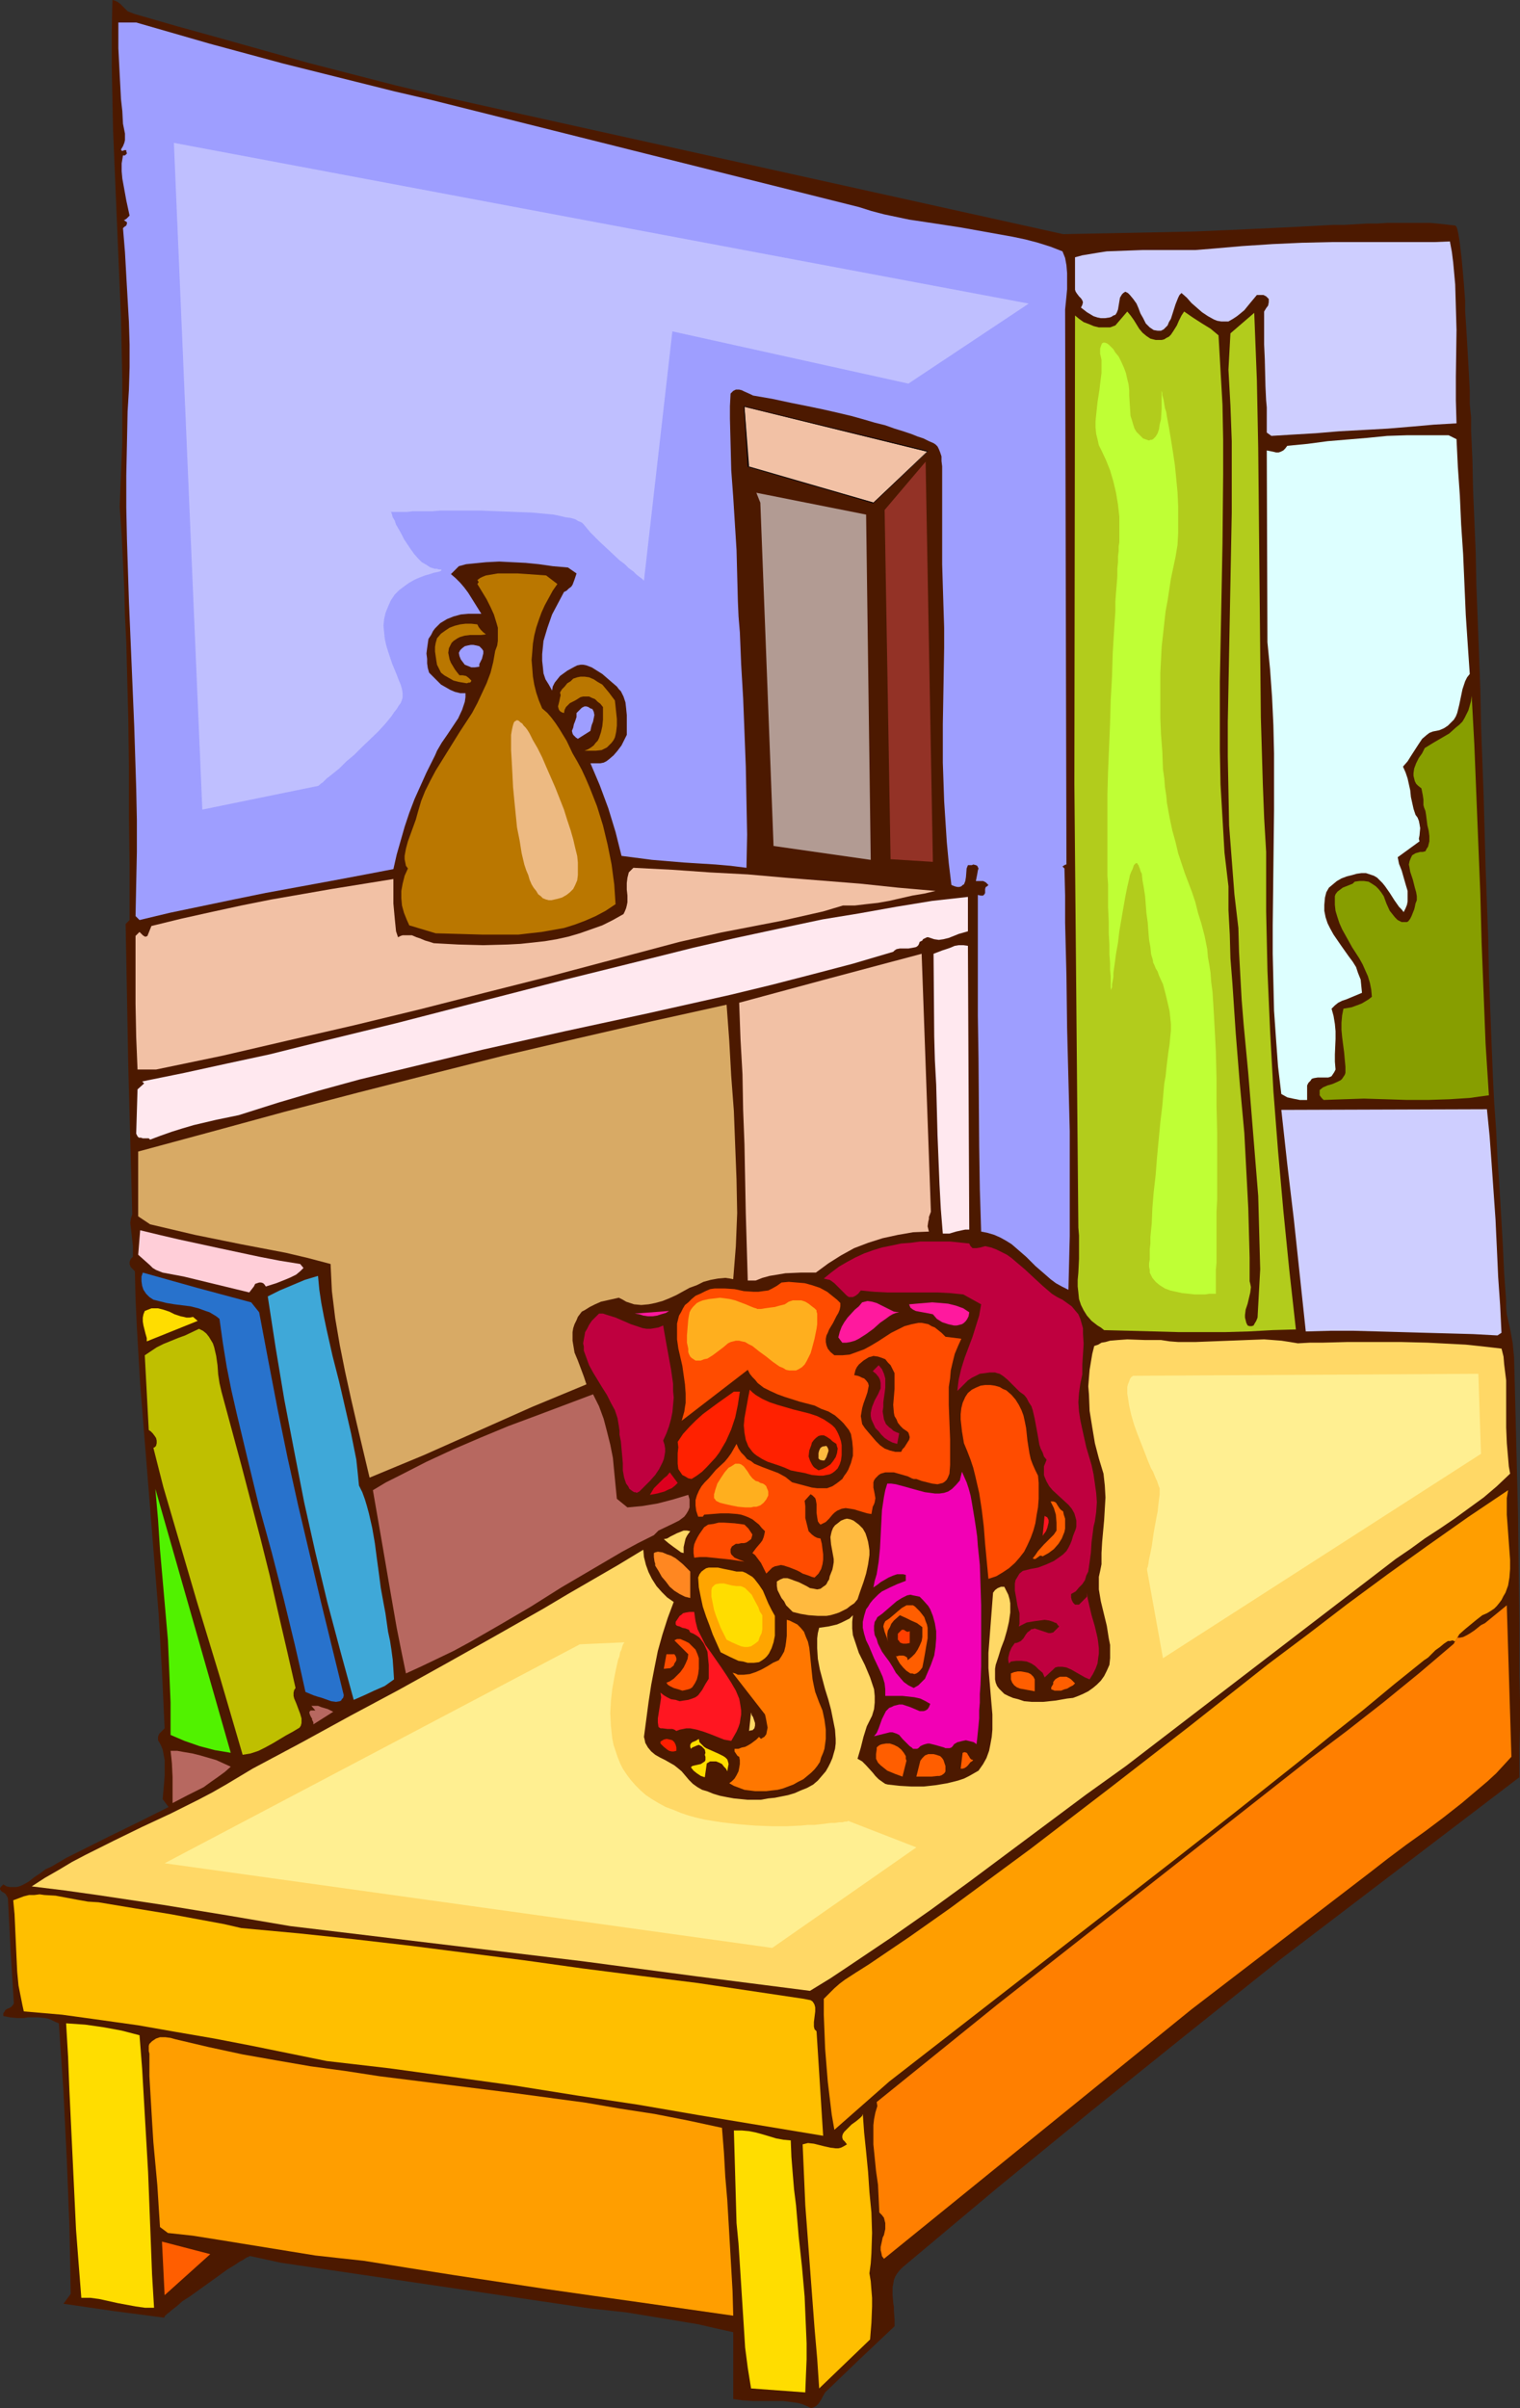 <?xml version="1.0" encoding="UTF-8" standalone="no"?>
<svg
   version="1.0"
   width="98.289mm"
   height="155.668mm"
   id="svg84"
   sodipodi:docname="Statue - Elephant.wmf"
   xmlns:inkscape="http://www.inkscape.org/namespaces/inkscape"
   xmlns:sodipodi="http://sodipodi.sourceforge.net/DTD/sodipodi-0.dtd"
   xmlns="http://www.w3.org/2000/svg"
   xmlns:svg="http://www.w3.org/2000/svg">
  <rect width="100%" height="100%" fill="#333333" stroke="none"/>
  <sodipodi:namedview
     id="namedview84"
     pagecolor="#ffffff"
     bordercolor="#000000"
     borderopacity="0.25"
     inkscape:showpageshadow="2"
     inkscape:pageopacity="0.0"
     inkscape:pagecheckerboard="0"
     inkscape:deskcolor="#d1d1d1"
     inkscape:document-units="mm" />
  <defs
     id="defs1">
    <pattern
       id="WMFhbasepattern"
       patternUnits="userSpaceOnUse"
       width="6"
       height="6"
       x="0"
       y="0" />
  </defs>
  <path
     style="fill:#4c1900;fill-opacity:1;fill-rule:evenodd;stroke:none"
     d="m 40.073,566.215 -12.281,-1.616 -12.28,-1.778 1.777,-2.424 -0.162,-8.403 -0.162,-8.241 -0.646,-16.321 -0.808,-16.482 -1.131,-16.644 -0.808,-0.323 -0.97,-0.485 -0.808,-0.323 -0.808,-0.162 -1.616,-0.162 H 7.595 6.787 L 5.817,493.014 H 4.201 l -1.777,-0.162 -0.808,-0.162 -0.808,-0.162 v -0.646 l 0.323,-0.485 0.162,-0.323 0.485,-0.323 0.485,-0.162 0.485,-0.323 0.323,-0.323 L 3.393,489.459 2.585,476.532 2.262,470.069 1.939,463.767 1.616,463.12 1.293,462.635 0.808,462.312 0.485,462.151 0.162,461.827 0,461.504 v -0.162 l 0.162,-0.323 0.323,-0.323 0.323,-0.323 0.808,0.485 0.808,0.162 h 0.808 0.808 l 0.646,-0.162 0.808,-0.323 1.454,-0.808 1.454,-1.131 1.454,-0.97 1.293,-0.97 1.454,-0.646 3.555,-2.101 3.555,-1.778 7.11,-3.555 7.271,-3.555 7.11,-3.555 -1.454,-1.939 0.162,-1.778 0.162,-1.778 0.162,-2.101 v -1.778 -2.101 l -0.323,-1.778 -0.162,-0.808 -0.323,-0.808 -0.323,-0.646 -0.485,-0.808 v -0.323 -0.485 l 0.162,-0.485 0.162,-0.323 0.646,-0.646 0.646,-0.646 -0.323,-6.948 -0.323,-6.787 -0.808,-14.058 -1.131,-13.897 -1.131,-14.22 -1.131,-14.058 -1.131,-14.058 -0.808,-13.897 -0.323,-6.948 -0.162,-6.787 -0.485,-0.485 -0.485,-0.485 -0.162,-0.323 -0.162,-0.485 v -0.485 l 0.162,-0.485 0.162,-0.323 0.485,-0.485 v -1.293 -1.293 l -0.323,-2.909 -0.162,-1.454 -0.162,-1.293 0.162,-1.131 0.323,-0.97 -0.485,-18.26 -0.485,-17.937 -0.162,-8.888 -0.162,-8.726 -0.162,-8.726 -0.162,-8.403 0.97,-0.97 v -12.766 L 31.509,199.727 V 187.446 l -0.162,-12.119 -0.323,-12.281 -0.162,-6.302 -0.323,-6.302 -0.162,-6.464 -0.323,-6.625 -0.323,-6.787 -0.485,-6.787 0.323,-7.918 0.323,-7.756 v -7.595 -7.756 L 29.57,77.564 28.924,62.374 28.277,47.023 27.631,31.672 27.47,23.915 27.308,15.998 V 8.08 L 27.47,0 l 0.646,0.162 0.646,0.323 0.646,0.485 0.646,0.646 1.131,1.131 0.808,0.323 0.808,0.323 10.665,3.07 10.503,2.909 21.329,5.979 10.665,2.747 10.665,2.747 10.826,2.585 10.826,2.424 141.549,31.349 8.402,-0.162 8.241,-0.162 8.079,-0.162 7.595,-0.162 7.433,-0.323 7.11,-0.323 3.393,-0.162 3.393,-0.162 3.232,-0.162 3.07,-0.162 3.07,-0.162 3.07,-0.162 h 2.747 l 2.747,-0.162 2.747,-0.162 h 2.424 l 2.585,-0.162 h 2.262 6.302 1.777 l 1.777,0.162 1.454,0.162 1.454,0.162 1.454,0.162 0.162,0.162 0.162,0.162 0.162,0.485 0.162,0.646 0.162,0.808 0.162,0.97 0.162,1.131 0.162,1.293 0.162,1.454 0.162,1.454 0.162,1.778 0.162,1.778 0.162,1.939 0.162,2.101 0.162,2.262 v 2.424 l 0.162,2.424 0.162,2.585 0.162,2.747 0.162,2.747 0.162,2.909 0.162,3.07 0.162,3.07 v 3.232 l 0.323,3.232 v 3.393 l 0.323,6.948 0.162,7.433 0.323,7.595 0.323,7.756 0.162,8.08 0.323,8.241 0.323,8.403 0.323,8.564 0.162,8.726 0.646,17.452 0.485,17.613 0.646,17.452 0.162,8.564 0.323,8.403 0.323,8.403 0.323,8.08 0.323,6.464 0.485,6.787 0.323,6.787 0.485,7.11 0.808,13.897 0.323,6.948 0.485,6.625 v 1.616 l 0.162,1.778 0.808,3.555 0.646,3.555 0.162,1.778 0.162,1.616 0.162,6.14 0.162,6.302 0.323,12.766 0.323,13.089 0.162,13.25 0.162,13.089 v 13.089 l 0.162,6.302 v 6.302 l -0.162,6.14 v 6.14 l -58.332,44.438 -23.268,18.583 -23.107,18.583 -23.107,18.906 -22.945,19.229 -0.646,0.646 -0.646,0.808 -0.485,0.808 -0.323,0.808 -0.162,0.97 -0.162,0.808 v 1.939 l 0.162,1.939 0.162,0.97 v 0.97 l 0.162,1.939 v 1.778 l -8.564,8.08 -4.201,4.04 -4.201,4.04 -0.646,1.131 -0.323,0.646 -0.323,0.485 -0.323,0.485 -0.485,0.485 -0.485,0.323 -0.808,0.323 -0.97,-0.485 -1.131,-0.485 -1.131,-0.323 -1.131,-0.162 -2.424,-0.323 h -2.585 -4.848 l -2.585,-0.162 -2.262,-0.323 v -16.321 l -4.363,-0.97 -4.201,-0.97 -8.726,-1.454 -8.887,-1.454 -8.887,-0.97 -75.46,-11.15 -7.433,-1.616 h -0.323 l -0.162,0.162 -0.485,0.162 -0.485,0.323 -0.485,0.323 -0.646,0.323 -1.454,0.97 -1.616,0.97 -1.777,1.293 -7.433,5.333 -1.777,1.131 -1.454,1.293 -1.293,0.97 -0.485,0.485 -0.485,0.323 -0.323,0.323 -0.323,0.323 v 0.162 z"
     id="path1" />
  <path
     style="fill:#ffdd00;fill-opacity:1;fill-rule:evenodd;stroke:none"
     d="m 183.561,583.506 -0.808,-5.009 -0.646,-5.009 -0.323,-5.171 -0.323,-5.009 -0.646,-10.18 -0.323,-5.009 -0.485,-5.009 -0.646,-22.623 h 1.939 l 1.777,0.162 1.616,0.323 1.777,0.485 3.232,0.97 1.777,0.323 1.777,0.162 0.162,4.04 0.323,4.04 0.323,3.878 0.485,3.878 0.646,7.595 0.808,7.433 0.646,7.272 0.323,7.595 0.162,3.878 v 3.878 l -0.162,3.878 -0.162,4.201 z"
     id="path2" />
  <path
     style="fill:#ffbf00;fill-opacity:1;fill-rule:evenodd;stroke:none"
     d="m 196.165,523.878 0.646,-0.162 0.646,-0.162 1.454,0.162 1.293,0.323 0.646,0.162 0.646,0.162 1.454,0.323 1.293,0.162 h 0.646 l 0.646,-0.162 0.646,-0.323 0.808,-0.485 -0.485,-0.646 -0.485,-0.485 -0.162,-0.485 v -0.485 l 0.162,-0.485 0.323,-0.485 0.808,-0.808 0.97,-0.97 1.131,-0.808 0.97,-0.808 0.485,-0.485 0.162,-0.485 0.162,2.262 0.162,2.262 0.485,4.686 0.485,5.009 0.323,4.848 0.485,5.009 0.162,5.009 -0.162,5.009 -0.162,2.424 -0.323,2.424 0.323,1.939 0.162,2.101 0.162,1.939 v 2.101 l -0.162,4.04 -0.323,4.04 -12.442,11.958 -0.485,-7.272 -0.646,-7.433 -1.131,-15.028 -1.131,-15.028 -0.323,-7.433 z"
     id="path3" />
  <path
     style="fill:#ff9e00;fill-opacity:1;fill-rule:evenodd;stroke:none"
     d="m 88.872,552.318 -5.979,-0.646 -5.817,-0.646 -5.979,-0.97 -11.957,-1.939 -5.979,-0.97 -6.14,-0.97 -5.979,-0.646 -1.939,-1.454 -0.323,-5.009 -0.323,-5.171 -0.97,-10.503 -0.323,-5.171 -0.323,-5.494 -0.323,-5.494 v -5.494 l -0.162,-0.646 v -0.646 -0.646 l 0.162,-0.485 0.323,-0.323 0.323,-0.323 0.97,-0.646 0.97,-0.323 h 1.293 l 1.293,0.162 1.131,0.323 8.241,1.939 8.241,1.778 8.241,1.454 8.402,1.454 8.402,1.131 8.402,1.293 16.805,2.101 16.805,2.101 16.805,2.262 8.402,1.454 8.402,1.293 8.241,1.616 8.241,1.778 0.485,6.14 0.323,5.817 0.485,5.656 0.323,5.494 0.646,11.15 0.323,5.656 0.162,5.979 -22.622,-3.232 -11.473,-1.616 -11.311,-1.616 -22.46,-3.393 -11.311,-1.778 z"
     id="path4" />
  <path
     style="fill:#ffdd00;fill-opacity:1;fill-rule:evenodd;stroke:none"
     d="m 19.875,561.368 -0.646,-8.241 -0.646,-8.403 -0.808,-16.967 -0.808,-16.967 -0.323,-8.241 -0.485,-8.241 2.424,0.162 2.262,0.162 4.524,0.646 4.363,0.808 4.363,1.131 0.646,8.241 0.485,8.403 0.97,16.805 0.646,16.644 0.323,8.403 0.485,8.08 h -2.262 l -2.262,-0.323 -4.363,-0.808 -4.363,-0.97 -2.262,-0.323 z"
     id="path5" />
  <path
     style="fill:#ff9e00;fill-opacity:1;fill-rule:evenodd;stroke:none"
     d="m 355.327,401.554 0.646,-0.485 -0.646,-0.162 -0.323,-0.162 -0.646,0.162 h -0.485 l -0.97,0.646 -0.97,0.808 -1.131,0.808 -0.97,0.97 -0.808,0.808 -0.97,0.646 -7.433,5.979 -7.595,6.302 -7.756,6.14 -7.756,6.302 -15.674,12.443 -15.674,12.281 -68.835,53.487 -13.412,11.796 -0.646,-3.717 -0.485,-4.04 -0.485,-4.04 -0.323,-4.04 -0.323,-4.04 -0.162,-4.201 -0.162,-4.04 v -3.878 l 1.293,-1.293 1.293,-1.293 1.293,-1.131 1.293,-0.97 2.747,-1.778 3.07,-1.939 10.018,-6.787 9.857,-6.948 9.857,-7.272 9.857,-7.272 9.695,-7.433 9.695,-7.433 19.39,-15.028 19.229,-15.19 9.695,-7.272 9.695,-7.433 9.857,-7.272 9.695,-6.948 9.857,-6.948 9.857,-6.625 -0.323,1.939 v 1.939 2.101 l 0.323,4.363 0.162,2.262 0.323,4.363 v 2.262 l -0.162,2.101 -0.323,1.939 -0.646,1.778 -0.485,0.808 -0.485,0.97 -0.485,0.646 -0.646,0.808 -0.646,0.646 -0.97,0.646 -0.808,0.485 -1.131,0.485 -1.454,1.131 -2.747,2.262 -1.454,1.293 z"
     id="path6" />
  <path
     style="fill:#ff7f00;fill-opacity:1;fill-rule:evenodd;stroke:none"
     d="m 356.619,399.292 -0.323,0.323 -0.323,0.485 h 0.808 l 0.808,-0.162 0.97,-0.485 0.808,-0.485 0.97,-0.646 0.808,-0.646 0.808,-0.646 0.97,-0.485 5.332,-4.363 1.131,37.004 -1.777,1.939 -1.939,2.101 -2.101,1.939 -2.101,1.778 -4.201,3.555 -4.524,3.555 -4.524,3.393 -4.524,3.232 -4.524,3.393 -4.363,3.393 -43.628,33.449 -75.137,60.92 -0.485,-0.646 -0.162,-0.808 -0.162,-0.646 v -0.808 l 0.323,-1.454 0.162,-0.808 0.323,-0.646 0.323,-1.454 v -0.808 -0.646 l -0.162,-0.646 -0.162,-0.646 -0.485,-0.646 -0.646,-0.646 -0.162,-3.393 -0.162,-3.393 -0.485,-3.393 -0.323,-3.232 -0.323,-3.232 v -3.07 -1.616 l 0.162,-1.454 0.323,-1.616 0.485,-1.616 -0.162,-0.97 29.409,-23.754 76.268,-59.95 9.21,-6.948 8.887,-6.948 8.726,-7.11 8.564,-7.272 z"
     id="path7" />
  <path
     style="fill:#ffbf00;fill-opacity:1;fill-rule:evenodd;stroke:none"
     d="m 79.823,503.518 -18.259,-3.717 -9.21,-1.778 -9.372,-1.616 -9.21,-1.616 -9.21,-1.293 -9.372,-1.293 -9.372,-0.808 -0.323,-1.454 -0.323,-1.616 -0.646,-3.232 -0.323,-3.393 -0.162,-3.393 -0.162,-3.555 -0.162,-3.555 -0.162,-3.555 -0.323,-3.393 1.293,-0.485 1.293,-0.485 1.293,-0.323 h 1.293 l 1.293,-0.162 1.131,0.162 2.747,0.162 2.585,0.485 2.585,0.485 2.747,0.485 2.585,0.162 8.726,1.454 8.887,1.454 8.726,1.616 4.363,0.808 4.201,0.97 14.058,1.293 13.735,1.454 13.896,1.616 27.793,3.555 13.896,1.939 13.896,1.778 14.22,1.778 26.015,3.878 0.808,0.162 0.808,0.162 0.485,0.323 0.323,0.485 0.162,0.323 0.162,0.646 v 0.97 l -0.162,1.293 -0.162,1.293 v 0.485 0.646 l 0.162,0.646 0.485,0.485 1.616,25.531 -30.216,-5.009 -15.027,-2.585 -15.027,-2.262 -15.189,-2.424 -15.189,-2.101 -15.351,-2.101 z"
     id="path8" />
  <path
     style="fill:#ffd866;fill-opacity:1;fill-rule:evenodd;stroke:none"
     d="m 142.195,479.118 -71.259,-8.564 -7.595,-1.293 -7.595,-1.293 -7.918,-1.293 -7.918,-1.293 -16.159,-2.424 -8.079,-1.131 -7.918,-0.97 3.232,-2.101 3.393,-1.939 3.232,-1.939 3.393,-1.778 6.787,-3.393 6.948,-3.393 6.948,-3.232 6.787,-3.393 3.393,-1.778 3.393,-1.939 3.232,-1.939 3.232,-1.939 12.119,-6.464 11.796,-6.464 11.796,-6.302 11.634,-6.464 11.796,-6.625 11.957,-6.787 5.979,-3.555 6.14,-3.555 6.14,-3.555 6.14,-3.717 0.162,1.778 0.485,1.939 0.646,1.778 0.808,1.616 1.131,1.778 1.293,1.454 1.293,1.293 1.616,1.131 -1.454,3.878 -1.293,4.04 -1.131,4.04 -0.808,4.04 -0.808,4.201 -0.646,4.201 -1.131,8.564 0.162,0.646 0.162,0.808 0.646,1.131 0.808,0.97 0.97,0.808 1.131,0.646 1.293,0.646 2.262,1.293 0.808,0.646 0.97,0.808 1.777,2.101 0.97,0.97 1.131,0.808 1.131,0.646 1.131,0.323 1.616,0.646 1.616,0.485 1.616,0.323 1.777,0.323 1.616,0.162 1.616,0.162 h 1.777 1.616 l 1.777,-0.323 1.616,-0.162 1.616,-0.323 1.616,-0.323 1.616,-0.485 1.454,-0.646 1.616,-0.646 1.454,-0.808 1.131,-0.97 0.97,-1.131 0.97,-1.131 0.646,-1.131 0.485,-0.97 0.485,-1.131 0.323,-1.131 0.323,-1.131 0.162,-1.293 v -1.131 l -0.162,-2.262 -0.485,-2.424 -0.485,-2.424 -0.646,-2.424 -0.808,-2.585 -0.646,-2.424 -0.646,-2.424 -0.485,-2.585 -0.162,-2.585 v -2.424 l 0.162,-1.293 0.323,-1.293 2.262,-0.323 2.101,-0.485 1.131,-0.485 0.97,-0.485 0.97,-0.485 0.808,-0.808 -0.162,1.616 v 1.616 l 0.162,1.616 0.485,1.454 0.485,1.454 0.485,1.454 1.454,2.909 1.293,3.07 0.485,1.454 0.485,1.454 0.162,1.616 v 1.616 l -0.162,1.616 -0.485,1.616 -0.646,1.293 -0.646,1.293 -0.808,2.585 -0.646,2.585 -0.808,2.747 1.131,0.646 0.97,0.97 1.616,1.778 0.646,0.808 0.808,0.808 1.131,0.808 0.485,0.323 0.646,0.162 2.909,0.323 2.909,0.162 h 2.909 l 2.909,-0.323 2.909,-0.485 2.585,-0.646 1.454,-0.485 1.293,-0.646 1.131,-0.646 1.131,-0.646 1.131,-1.616 0.808,-1.454 0.646,-1.778 0.323,-1.616 0.323,-1.778 0.162,-1.778 v -1.778 -1.939 l -0.323,-3.717 -0.323,-3.878 -0.323,-3.717 v -1.778 -1.939 l 1.131,-14.705 0.485,-0.646 0.646,-0.485 0.808,-0.323 h 0.808 l 0.485,0.97 0.485,0.97 0.323,1.131 0.162,0.97 v 1.131 1.131 l -0.323,2.262 -0.485,2.101 -0.646,2.262 -0.808,2.101 -0.646,2.101 -0.646,1.939 -0.162,0.97 v 0.97 0.808 0.808 l 0.162,0.808 0.323,0.808 0.485,0.646 0.646,0.646 0.646,0.646 0.97,0.485 1.131,0.485 1.293,0.323 1.454,0.485 1.777,0.162 h 2.909 l 3.07,-0.323 2.747,-0.485 1.454,-0.162 1.293,-0.485 1.131,-0.485 1.293,-0.646 1.131,-0.808 0.97,-0.808 0.97,-0.97 0.808,-1.131 0.646,-1.293 0.646,-1.454 0.162,-1.616 v -1.616 -1.616 l -0.323,-1.616 -0.485,-3.07 -1.454,-5.979 -0.485,-2.909 v -1.616 -1.454 l 0.323,-1.454 0.323,-1.616 v -2.747 l 0.162,-2.747 0.485,-5.333 0.162,-2.747 0.162,-2.747 -0.162,-2.909 -0.323,-2.909 -1.131,-3.717 -0.97,-3.717 -0.646,-3.878 -0.646,-4.04 -0.162,-4.04 -0.162,-1.939 0.162,-2.101 0.162,-1.939 0.323,-1.939 0.323,-1.939 0.485,-1.939 0.97,-0.323 0.808,-0.485 0.97,-0.162 1.131,-0.323 1.939,-0.162 2.262,-0.162 4.363,0.162 h 1.939 1.939 l 2.101,0.323 2.101,0.162 h 4.201 l 4.201,-0.162 4.201,-0.162 4.201,-0.162 4.201,-0.162 2.101,0.162 2.101,0.162 2.101,0.323 1.939,0.323 2.909,-0.162 h 3.07 l 6.14,-0.162 h 6.463 6.625 l 6.463,0.162 6.302,0.323 3.07,0.162 3.07,0.323 2.909,0.323 2.747,0.323 0.485,1.939 0.162,1.939 0.485,3.878 v 3.717 7.756 l 0.162,3.878 0.323,3.717 0.162,1.939 0.323,1.778 -3.232,3.07 -3.232,2.747 -3.555,2.585 -3.555,2.585 -3.555,2.424 -3.716,2.424 -3.555,2.585 -3.555,2.424 -65.927,50.578 -9.695,6.948 -19.067,14.22 -9.534,7.11 -9.534,6.948 -9.695,6.787 -9.857,6.625 -4.848,3.232 -5.009,3.07 -27.793,-3.555 z"
     id="path9" />
  <path
     style="fill:#b76860;fill-opacity:1;fill-rule:evenodd;stroke:none"
     d="m 41.689,427.732 h 1.616 l 1.777,0.323 1.939,0.323 1.939,0.485 3.878,1.131 3.555,1.616 -1.454,1.293 -1.777,1.293 -1.616,1.131 -1.777,1.293 -3.878,1.939 -3.716,1.939 v -1.454 -1.454 -3.393 l -0.162,-3.393 -0.162,-1.616 z"
     id="path10" />
  <path
     style="fill:#ff7700;fill-opacity:1;fill-rule:evenodd;stroke:none"
     d="m 178.229,435.65 0.646,-0.485 0.646,-0.646 0.485,-0.808 0.485,-0.97 0.162,-0.808 0.162,-0.97 v -0.97 l -0.162,-0.808 -0.323,-0.162 -0.162,-0.162 -0.323,-0.485 -0.323,-0.485 v -0.323 -0.323 h 0.97 l 0.808,-0.323 0.808,-0.162 0.646,-0.323 0.808,-0.485 0.646,-0.485 0.646,-0.485 0.646,-0.646 0.485,0.485 0.485,-0.323 0.323,-0.162 0.485,-0.646 0.162,-0.808 0.162,-0.808 -0.323,-1.778 -0.162,-0.808 -0.162,-0.646 -7.918,-10.18 0.646,0.162 0.646,0.323 h 0.646 0.808 l 1.454,-0.162 1.454,-0.485 1.454,-0.646 1.454,-0.808 1.293,-0.808 1.454,-0.646 0.646,-0.97 0.646,-1.131 0.323,-1.293 0.162,-1.131 0.162,-1.454 v -1.131 -2.747 l 0.646,0.162 0.646,0.323 1.293,0.646 0.808,0.808 0.808,0.97 0.485,1.293 0.485,1.131 0.323,1.454 0.162,1.454 0.323,3.232 0.323,3.07 0.323,1.616 0.323,1.454 0.485,1.293 0.485,1.293 0.808,1.939 0.485,2.262 0.323,2.424 v 2.262 l -0.323,2.424 -0.323,0.97 -0.485,1.131 -0.323,1.131 -0.646,0.97 -0.646,0.808 -0.808,0.808 -0.97,0.808 -0.97,0.808 -1.293,0.646 -1.131,0.646 -1.293,0.485 -1.293,0.485 -1.293,0.323 -1.454,0.162 -1.293,0.162 h -1.454 -1.293 l -1.293,-0.162 -1.293,-0.162 -1.293,-0.485 -1.293,-0.485 z"
     id="path11" />
  <path
     style="fill:#ff5e00;fill-opacity:1;fill-rule:evenodd;stroke:none"
     d="m 223.958,434.034 0.808,-3.232 0.162,-0.646 0.485,-0.646 0.646,-0.646 0.808,-0.323 h 0.646 0.646 l 0.646,0.162 0.485,0.162 0.485,0.162 0.485,0.485 0.323,0.485 0.162,0.485 0.323,0.97 v 0.646 0.646 l -0.162,0.323 -0.323,0.323 -0.485,0.323 -0.485,0.162 h -0.485 l -1.454,0.162 h -1.293 -1.293 z"
     id="path12" />
  <path
     style="fill:#ff5e00;fill-opacity:1;fill-rule:evenodd;stroke:none"
     d="m 214.101,429.671 v -1.131 l 0.162,-1.131 v -0.485 l 0.323,-0.323 0.485,-0.323 0.485,-0.162 0.97,-0.162 h 0.97 l 0.97,0.323 0.97,0.485 0.808,0.646 0.646,0.808 0.485,0.808 v 0.646 l 0.162,0.485 -0.97,3.878 -1.777,-0.646 -1.939,-0.808 -0.808,-0.646 -0.808,-0.646 -0.646,-0.646 z"
     id="path13" />
  <path
     style="fill:#ffdd00;fill-opacity:1;fill-rule:evenodd;stroke:none"
     d="m 168.857,431.771 0.323,-0.323 0.646,-0.162 1.454,-0.323 0.485,-0.323 0.485,-0.323 0.162,-0.323 v -0.323 -0.485 l -0.162,-0.485 0.162,-0.485 -0.162,-0.808 -0.162,-0.162 -0.646,-0.646 -0.646,-0.323 -0.485,0.162 -1.131,0.485 -0.323,0.323 -0.162,-0.485 v -0.485 l 0.162,-0.323 0.323,-0.323 0.808,-0.323 0.808,-0.485 0.162,0.808 0.485,0.485 0.646,0.646 0.485,0.323 1.454,0.646 1.454,0.646 1.293,0.646 0.485,0.323 0.485,0.485 0.162,0.485 0.162,0.646 -0.162,0.808 -0.162,0.97 -0.323,-0.646 -0.485,-0.485 -0.485,-0.646 -0.646,-0.323 -0.808,-0.323 h -0.808 -0.646 l -0.808,0.485 -0.485,3.393 -0.485,-0.162 -0.485,-0.162 -0.97,-0.646 -0.808,-0.646 z"
     id="path14" />
  <path
     style="fill:#ff5e00;fill-opacity:1;fill-rule:evenodd;stroke:none"
     d="m 235.269,428.216 0.485,-0.162 0.485,0.162 0.162,0.162 0.162,0.323 0.323,0.485 0.162,0.323 0.323,0.323 0.485,0.162 -0.323,0.323 -0.323,0.162 -0.646,0.808 -0.323,0.323 -0.485,0.323 -0.485,0.162 h -0.485 z"
     id="path15" />
  <path
     style="fill:#bfbf00;fill-opacity:1;fill-rule:evenodd;stroke:none"
     d="m 59.302,428.701 -5.494,-18.745 -5.655,-18.583 -5.494,-18.745 -2.747,-9.372 -2.424,-9.534 0.323,-0.162 0.323,-0.323 0.162,-0.646 v -0.646 l -0.162,-0.646 -0.323,-0.485 -0.485,-0.646 -0.485,-0.485 -0.485,-0.323 -0.97,-18.26 1.454,-0.97 1.454,-0.97 1.616,-0.808 3.555,-1.454 1.777,-0.646 3.393,-1.616 0.97,0.485 0.808,0.646 0.646,0.808 0.485,0.808 0.485,0.808 0.323,0.97 0.485,2.101 0.323,2.262 0.162,2.262 0.323,2.101 0.485,2.101 4.848,17.937 4.686,17.937 2.262,9.049 2.101,9.211 2.101,9.049 2.101,9.211 -0.323,0.485 -0.162,0.646 v 0.808 l 0.162,0.646 0.485,1.131 0.485,1.293 0.485,1.293 0.323,1.131 v 0.646 0.485 l -0.162,0.646 -0.323,0.485 -1.616,0.97 -1.777,0.97 -3.232,1.939 -1.777,0.97 -1.616,0.808 -1.939,0.646 z"
     id="path16" />
  <path
     style="fill:#f200b5;fill-opacity:1;fill-rule:evenodd;stroke:none"
     d="m 224.927,426.601 -0.485,0.485 -0.323,0.162 h -0.485 -0.485 l -0.323,-0.323 -0.485,-0.323 -0.808,-0.808 -0.485,-0.485 -0.485,-0.485 -0.808,-0.97 -0.646,-0.323 -0.485,-0.162 -0.485,-0.162 h -0.646 l -3.878,0.97 0.646,-0.808 0.485,-1.131 0.808,-2.262 0.485,-0.97 0.485,-0.97 0.808,-0.808 0.485,-0.162 0.646,-0.323 0.646,-0.162 0.646,-0.162 h 0.808 l 0.485,0.162 1.454,0.485 1.131,0.485 1.131,0.485 h 0.646 0.323 l 0.485,-0.162 0.485,-0.323 0.323,-0.485 0.323,-0.808 -1.131,-0.646 -1.293,-0.646 -1.454,-0.323 -1.454,-0.162 -1.454,-0.162 h -1.454 -1.454 -1.293 v -1.616 l -0.162,-1.454 -0.485,-1.616 -0.646,-1.454 -1.454,-3.07 -1.293,-3.07 -0.646,-1.293 -0.485,-1.616 -0.323,-1.454 v -1.454 l 0.323,-1.454 0.485,-1.616 0.485,-0.646 0.485,-0.808 0.646,-0.808 0.646,-0.646 0.808,-0.808 0.808,-0.646 0.97,-0.485 0.97,-0.485 1.777,-0.808 2.101,-0.808 v -1.454 l -0.646,-0.162 h -0.485 -0.97 l -0.97,0.323 -1.131,0.485 -1.939,1.131 -0.808,0.646 -0.97,0.646 0.323,-1.616 0.485,-1.616 0.485,-3.07 0.323,-3.232 0.323,-6.302 0.162,-3.07 0.485,-3.232 0.323,-1.616 0.485,-1.616 h 0.97 l 1.131,0.162 2.424,0.646 2.262,0.646 2.424,0.646 1.293,0.162 1.131,0.162 h 1.131 l 1.131,-0.162 0.97,-0.323 0.97,-0.646 0.97,-0.97 0.97,-1.131 v -0.162 l 0.485,-1.939 0.485,1.131 0.646,1.454 0.485,1.454 0.485,1.778 0.323,1.778 0.323,1.939 0.323,1.939 0.323,2.101 0.323,2.262 0.162,2.262 0.485,4.686 0.162,4.848 0.162,5.009 v 5.009 5.009 4.848 l -0.162,4.525 -0.162,2.262 v 2.101 l -0.162,1.939 v 1.939 l -0.162,1.778 -0.162,1.616 -0.162,1.616 -0.162,1.293 -0.646,-0.485 -0.646,-0.162 -0.646,-0.162 -0.646,-0.162 -0.808,0.162 -0.646,0.162 -0.646,0.162 -0.808,0.485 -0.323,0.485 -0.323,0.323 -0.485,0.162 h -0.323 -0.646 l -0.323,-0.162 -1.131,-0.323 -1.131,-0.323 -1.293,-0.323 h -0.485 l -0.646,0.162 -0.485,0.162 z"
     id="path17" />
  <path
     style="fill:#ff1e00;fill-opacity:1;fill-rule:evenodd;stroke:none"
     d="m 161.424,425.954 v -0.646 0.162 l 0.808,-0.485 0.646,-0.162 0.808,0.162 0.646,0.162 0.485,0.485 0.323,0.646 0.162,0.646 v 0.808 l -0.646,0.162 h -0.485 l -0.646,-0.162 -0.485,-0.323 -0.808,-0.646 z"
     id="path18" />
  <path
     style="fill:#51f200;fill-opacity:1;fill-rule:evenodd;stroke:none"
     d="m 41.689,423.853 v -4.04 -3.878 l -0.323,-7.756 -0.323,-7.433 -0.646,-7.433 -1.293,-14.705 -0.485,-7.433 -0.646,-7.433 18.421,64.475 -3.878,-0.646 -3.716,-0.97 -3.716,-1.293 z"
     id="path19" />
  <path
     style="fill:#ff1621;fill-opacity:1;fill-rule:evenodd;stroke:none"
     d="m 165.302,422.884 -0.485,-0.323 -0.485,-0.162 h -1.131 l -1.293,-0.162 h -0.485 l -0.485,-0.323 -0.162,-1.131 v -0.97 l 0.646,-4.04 0.162,-1.131 -0.162,-1.131 0.808,0.646 0.808,0.485 0.97,0.485 1.131,0.162 0.97,0.323 0.97,-0.162 1.131,-0.162 0.97,-0.323 0.808,-0.323 0.646,-0.485 0.485,-0.646 0.485,-0.646 0.808,-1.454 0.808,-1.293 v -3.393 l -0.162,-1.616 -0.162,-1.616 -0.646,-1.454 -0.323,-0.646 -0.485,-0.646 -0.485,-0.646 -0.646,-0.485 -0.808,-0.485 -0.808,-0.323 -0.162,-0.323 -0.162,-0.323 -0.808,-0.323 -0.808,-0.162 -0.646,-0.323 -0.646,-0.162 -0.323,-0.323 v -0.323 -0.323 l 0.323,-0.485 0.323,-0.485 0.323,-0.485 0.485,-0.323 0.323,-0.323 0.646,-0.162 0.97,-0.162 h 1.131 l 0.162,1.131 0.162,1.131 0.485,1.939 0.97,1.939 0.97,1.939 1.293,1.778 2.585,3.717 1.293,1.939 1.131,1.778 1.131,1.939 0.808,1.939 0.162,0.808 0.162,0.97 0.162,1.131 v 0.97 l -0.162,0.97 -0.162,1.131 -0.323,0.97 -0.485,1.131 -0.646,1.131 -0.646,1.131 -1.777,-0.323 -3.232,-1.293 -1.777,-0.646 -1.616,-0.485 -1.616,-0.323 h -0.97 l -0.808,0.162 -0.808,0.162 z"
     id="path20" />
  <path
     style="fill:#ffd866;fill-opacity:1;fill-rule:evenodd;stroke:none"
     d="m 183.561,418.359 0.162,0.646 0.323,0.485 0.485,1.454 v 0.646 l -0.162,0.646 -0.162,0.162 -0.323,0.323 h -0.323 l -0.485,0.162 z"
     id="path21" />
  <path
     style="fill:#b76860;fill-opacity:1;fill-rule:evenodd;stroke:none"
     d="m 77.076,417.875 -0.97,-1.131 h 0.323 0.646 0.646 l 0.808,0.323 1.616,0.485 0.646,0.323 0.646,0.323 -4.848,3.07 v -0.485 l -0.323,-0.646 v -0.323 l -0.162,-0.162 -0.323,-0.646 -0.162,-0.485 v -0.323 l 0.162,-0.162 0.162,-0.162 h 0.323 z"
     id="path22" />
  <path
     style="fill:#2872cc;fill-opacity:1;fill-rule:evenodd;stroke:none"
     d="m 74.653,413.35 -1.293,-5.817 -1.293,-5.656 -2.747,-11.311 -2.909,-11.311 -3.07,-11.15 -2.747,-11.311 -2.747,-11.473 -1.293,-5.656 -1.131,-5.656 -0.97,-5.979 -0.808,-5.817 -0.808,-0.646 -0.808,-0.485 -0.808,-0.485 -0.97,-0.323 -1.777,-0.646 -1.939,-0.485 -3.878,-0.485 -1.939,-0.323 -1.939,-0.485 -0.646,-0.162 -0.646,-0.162 -0.485,-0.323 -0.485,-0.323 -0.808,-0.808 -0.646,-0.97 -0.323,-0.97 -0.162,-1.131 v -1.131 l 0.323,-0.97 13.25,3.717 13.25,3.555 1.939,2.424 2.262,11.958 2.262,11.796 2.424,11.796 2.585,11.635 2.747,11.635 2.747,11.635 5.655,23.108 -0.162,0.646 -0.323,0.323 -0.162,0.323 -0.323,0.162 -0.97,0.162 -1.131,-0.162 -2.262,-0.808 -1.131,-0.323 -0.97,-0.323 z"
     id="path23" />
  <path
     style="fill:#3fa8d8;fill-opacity:1;fill-rule:evenodd;stroke:none"
     d="m 86.448,415.289 -3.232,-11.796 -3.232,-12.119 -2.909,-12.119 -2.747,-12.281 -2.424,-12.443 -2.424,-12.604 -2.101,-12.604 -1.939,-12.604 2.909,-1.454 3.07,-1.293 3.07,-1.293 3.232,-0.97 0.323,3.393 0.485,3.232 0.646,3.393 0.646,3.07 1.454,6.464 1.616,6.302 1.454,6.302 1.454,6.302 0.646,3.232 0.646,3.232 0.323,3.07 0.323,3.232 0.808,1.616 0.646,1.778 0.485,1.616 0.485,1.778 0.808,3.555 0.646,3.717 0.485,3.717 0.485,3.555 0.485,3.717 0.646,3.555 0.485,2.585 0.323,2.262 0.323,2.262 0.485,2.262 0.323,2.101 0.323,2.424 0.162,2.262 0.162,2.585 -1.131,0.808 -1.131,0.808 -2.585,1.131 -2.424,1.131 z"
     id="path24" />
  <path
     style="fill:#ff5e00;fill-opacity:1;fill-rule:evenodd;stroke:none"
     d="m 256.921,412.704 v -0.162 -0.323 l 0.485,-0.808 v -0.323 -0.162 l 0.485,-0.646 0.485,-0.323 0.646,-0.323 h 0.485 1.131 l 0.646,0.323 0.485,0.323 0.97,0.97 -0.485,0.485 -0.646,0.323 -0.808,0.485 -0.646,0.162 -0.808,0.323 h -0.808 -0.808 z"
     id="path25" />
  <path
     style="fill:#ff5e00;fill-opacity:1;fill-rule:evenodd;stroke:none"
     d="m 247.064,410.28 v -1.454 l 0.808,-0.323 0.808,-0.162 h 0.808 l 0.97,0.162 0.808,0.162 0.646,0.323 0.646,0.646 0.323,0.646 v 0 2.909 l -0.808,-0.162 -0.97,-0.162 -0.808,-0.162 -0.97,-0.162 -0.808,-0.323 -0.646,-0.485 -0.485,-0.646 z"
     id="path26" />
  <path
     style="fill:#ff4c00;fill-opacity:1;fill-rule:evenodd;stroke:none"
     d="m 162.878,411.088 0.808,-0.323 0.97,-0.646 0.808,-0.808 0.808,-0.808 0.808,-1.131 0.485,-0.97 0.485,-1.131 0.162,-1.131 -3.393,-3.393 0.323,-0.162 0.323,-0.162 h 0.485 0.323 l 1.131,0.485 0.97,0.485 0.808,0.808 0.808,0.808 0.485,1.131 0.162,0.485 0.162,0.485 v 1.293 1.293 l -0.162,1.293 -0.323,1.293 -0.485,0.97 -0.323,0.485 -0.323,0.485 -0.485,0.323 -0.485,0.162 -0.646,0.162 -0.808,0.162 -0.97,-0.323 -1.131,-0.323 -0.97,-0.485 -0.485,-0.323 z"
     id="path27" />
  <path
     style="fill:#4c1900;fill-opacity:1;fill-rule:evenodd;stroke:none"
     d="m 215.555,403.493 -0.97,-1.939 -0.323,-1.131 -0.485,-0.97 -0.162,-1.131 v -1.131 l 0.162,-0.97 0.323,-0.485 0.323,-0.646 1.131,-0.808 1.131,-0.97 2.424,-2.101 1.293,-0.808 0.646,-0.323 0.646,-0.323 0.808,-0.162 0.646,0.162 0.808,0.162 0.808,0.162 0.808,0.808 1.293,1.454 0.485,0.808 0.323,0.808 0.323,0.808 0.485,1.778 0.323,1.939 v 1.778 l -0.162,2.101 -0.323,2.101 -0.808,2.262 -0.97,2.262 -0.485,1.131 -0.808,0.808 -0.808,0.808 -1.131,0.646 -0.646,-0.323 -0.646,-0.323 -1.131,-0.808 -0.97,-1.131 -0.97,-1.131 -0.808,-1.454 -0.808,-1.293 -0.97,-1.293 z"
     id="path28" />
  <path
     style="fill:#bf003f;fill-opacity:1;fill-rule:evenodd;stroke:none"
     d="m 257.406,407.856 -2.101,1.939 -0.485,-1.131 -0.97,-0.808 -0.808,-0.808 -0.97,-0.646 -1.131,-0.485 -1.293,-0.162 h -1.293 l -1.293,0.162 -0.485,0.485 -0.162,-0.808 v -0.646 l 0.323,-1.293 0.485,-1.131 0.808,-1.131 h 0.323 l 0.485,-0.162 0.646,-0.323 0.646,-0.646 0.485,-0.808 0.485,-0.646 0.646,-0.485 0.323,-0.323 h 0.323 l 0.485,-0.162 0.485,0.162 0.97,0.323 0.97,0.323 0.97,0.323 h 0.485 l 0.646,-0.162 1.454,-1.454 -0.323,-0.323 -0.323,-0.485 -0.485,-0.162 -0.323,-0.162 -0.97,-0.323 -1.131,-0.162 -2.424,0.323 -0.97,0.162 -0.97,0.162 -1.939,0.97 0.162,-0.646 v -0.97 -0.808 -0.808 l -0.485,-1.778 -0.323,-1.939 -0.323,-1.778 v -0.808 -0.97 l 0.162,-0.808 0.485,-0.808 0.485,-0.808 0.808,-0.646 1.939,-0.485 1.777,-0.323 2.101,-0.808 1.777,-0.808 1.616,-1.131 0.646,-0.485 0.808,-0.808 0.485,-0.808 0.485,-0.97 0.323,-0.808 0.323,-1.131 0.323,-0.808 0.323,-0.808 0.162,-0.646 v -0.808 -0.646 l -0.162,-0.646 -0.323,-1.131 -0.646,-1.131 -0.808,-0.97 -1.939,-1.778 -1.939,-1.778 -0.808,-0.97 -0.646,-1.131 -0.485,-1.131 -0.162,-0.485 v -0.808 -0.646 -0.646 l 0.323,-0.808 0.323,-0.808 -0.646,-0.808 -0.323,-0.97 -0.485,-0.97 -0.323,-0.97 -0.323,-1.939 -0.808,-4.363 -0.485,-2.101 -0.323,-0.97 -0.646,-0.97 -0.485,-0.97 -0.646,-0.808 -1.131,-0.808 -1.939,-1.939 -0.97,-0.97 -0.97,-0.808 -0.97,-0.646 -0.646,-0.162 -0.485,-0.162 h -0.646 -0.646 l -1.131,0.162 -1.293,0.162 -0.97,0.485 -0.97,0.485 -0.97,0.646 -0.808,0.808 -1.777,1.778 0.162,-1.454 0.162,-1.293 0.646,-2.747 0.808,-2.585 0.97,-2.585 0.97,-2.585 0.808,-2.585 0.808,-2.585 0.485,-2.747 -4.363,-2.424 -3.232,-0.323 -3.07,-0.162 h -9.049 -3.232 l -3.232,-0.162 -3.232,-0.323 -0.646,0.808 -0.646,0.485 -0.646,0.323 h -0.485 -0.485 l -0.485,-0.323 -0.485,-0.485 -0.485,-0.485 -0.97,-0.97 -1.131,-1.131 -0.646,-0.485 -0.485,-0.323 -0.808,-0.162 -0.646,-0.162 1.777,-1.454 1.939,-1.454 1.939,-1.131 2.101,-1.131 2.101,-0.97 2.262,-0.808 2.101,-0.646 2.424,-0.485 2.262,-0.485 2.262,-0.162 2.424,-0.323 h 2.424 4.848 l 4.686,0.485 0.323,0.646 0.485,0.485 h 0.485 0.485 l 0.97,-0.162 1.131,-0.323 1.454,0.323 1.293,0.485 1.293,0.646 1.293,0.646 1.131,0.808 1.131,0.97 2.101,1.778 2.262,2.101 2.101,1.939 2.262,1.939 1.293,0.808 1.293,0.646 1.131,0.808 1.131,0.808 0.808,0.97 0.808,0.97 0.485,1.131 0.323,1.131 0.323,1.131 v 1.293 l 0.162,2.585 -0.323,5.009 v 2.424 l -0.485,2.262 -0.323,2.262 -0.162,2.262 0.162,2.262 0.323,2.101 0.485,2.262 0.97,4.363 1.293,4.363 0.485,2.262 0.323,2.262 0.323,2.262 0.162,2.262 -0.162,2.424 -0.323,2.262 -0.323,1.293 -0.162,1.293 -0.323,2.424 -0.162,2.585 -0.323,2.424 -0.162,1.131 -0.162,1.131 -0.485,0.97 -0.323,1.131 -0.646,0.97 -0.808,0.808 -0.808,0.97 -1.131,0.646 v 0.808 l 0.162,0.646 0.323,0.646 0.485,0.485 h 0.485 0.485 l 0.323,-0.323 0.646,-0.646 0.323,-0.323 0.646,-0.646 v -0.97 l 0.162,1.293 0.323,1.454 0.646,2.747 0.808,2.747 0.646,2.747 0.162,1.131 0.162,1.454 v 1.293 l -0.162,1.131 -0.162,1.293 -0.485,1.293 -0.646,1.293 -0.808,1.293 -1.131,-0.485 -1.131,-0.646 -1.131,-0.646 -1.131,-0.646 -1.131,-0.485 -0.97,-0.162 h -0.646 -0.485 l -0.646,0.162 z"
     id="path29" />
  <path
     style="fill:#ff5e00;fill-opacity:1;fill-rule:evenodd;stroke:none"
     d="m 218.948,404.463 v 0.162 h 0.323 l 0.485,-0.162 h 0.485 0.485 l 0.485,0.162 0.485,0.323 0.162,0.646 0.97,-0.808 0.808,-0.808 0.646,-0.97 0.485,-0.97 0.485,-1.131 0.162,-0.97 v -1.293 -1.131 l -1.293,-0.97 -1.454,-0.646 -0.646,-0.323 -0.646,-0.323 -1.454,-0.646 -1.454,1.293 -0.646,0.808 -0.323,0.808 -0.485,0.808 -0.162,0.808 v 0.97 l 0.162,0.97 -0.162,-0.646 -0.162,-0.485 -0.485,-1.293 -0.162,-0.646 -0.162,-0.646 0.162,-0.646 0.323,-0.646 0.97,-0.646 0.97,-0.808 1.131,-0.97 0.97,-0.808 1.131,-0.646 h 0.485 0.485 0.646 l 0.485,0.323 0.485,0.485 0.646,0.646 0.646,0.808 0.485,0.646 0.323,0.97 0.323,0.808 0.162,0.808 v 0.808 1.778 l -0.323,1.778 -0.323,1.939 -0.323,1.778 -0.323,1.616 -0.485,0.646 -0.485,0.485 -0.485,0.323 -0.485,0.162 -0.485,-0.162 h -0.485 l -0.485,-0.323 -0.485,-0.323 -0.808,-0.808 -0.808,-0.97 -0.646,-1.131 z"
     id="path30" />
  <path
     style="fill:#b76860;fill-opacity:1;fill-rule:evenodd;stroke:none"
     d="m 99.214,408.826 -1.131,-5.494 -1.131,-5.656 -1.939,-11.15 -0.97,-5.656 -0.97,-5.656 -1.939,-11.15 3.232,-1.939 3.232,-1.616 6.625,-3.393 6.625,-3.07 6.787,-2.909 6.625,-2.747 6.948,-2.585 13.735,-5.171 1.454,2.909 1.131,3.07 0.808,3.07 0.808,3.232 0.646,3.232 0.323,3.393 0.646,6.625 2.585,2.101 1.777,-0.162 1.777,-0.162 1.939,-0.323 1.939,-0.323 3.716,-0.97 3.716,-1.131 0.323,1.131 v 1.131 0.808 l -0.323,0.808 -0.485,0.808 -0.485,0.646 -1.293,0.97 -1.616,0.808 -3.393,1.616 -0.646,0.646 -0.485,0.485 -3.878,1.939 -3.878,2.101 -7.433,4.363 -7.433,4.363 -7.433,4.686 -7.433,4.363 -7.595,4.363 -3.878,2.101 -7.756,3.717 z"
     id="path31" />
  <path
     style="fill:#ff4c00;fill-opacity:1;fill-rule:evenodd;stroke:none"
     d="m 162.878,404.139 h 1.939 l 0.323,0.485 0.162,0.485 v 0.485 l -0.162,0.323 -0.323,0.485 -0.162,0.485 -0.808,0.646 -1.616,0.162 z"
     id="path32" />
  <path
     style="fill:#ffa500;fill-opacity:1;fill-rule:evenodd;stroke:none"
     d="m 176.128,403.655 -1.939,-4.363 -0.808,-2.262 -0.808,-2.101 -0.808,-2.424 -0.485,-2.262 -0.485,-2.424 -0.162,-2.424 0.323,-0.808 0.485,-0.646 0.646,-0.485 0.485,-0.323 0.646,-0.162 h 0.808 1.454 l 1.454,0.323 1.616,0.323 1.454,0.323 h 0.808 0.646 l 0.808,0.323 0.808,0.485 0.808,0.485 0.485,0.485 1.131,1.454 0.97,1.454 1.293,3.07 0.808,1.616 0.808,1.454 v 3.232 1.616 l -0.323,1.616 -0.485,1.454 -0.646,1.293 -0.485,0.646 -0.485,0.485 -0.646,0.485 -0.808,0.485 -1.293,0.162 h -1.454 l -1.131,-0.323 -1.131,-0.162 -2.101,-0.97 z"
     id="path33" />
  <path
     style="fill:#ffdd00;fill-opacity:1;fill-rule:evenodd;stroke:none"
     d="m 177.583,400.584 -1.454,-2.909 -1.131,-2.909 -0.485,-1.454 -0.323,-1.616 -0.323,-1.616 v -1.616 l 0.162,-0.646 0.323,-0.323 0.323,-0.323 0.323,-0.162 0.97,-0.162 h 0.97 l 1.939,0.485 1.131,0.162 h 0.97 l 0.485,0.162 0.646,0.323 0.808,0.808 0.808,0.808 0.485,0.97 1.131,2.101 0.323,0.97 0.646,0.97 v 2.262 1.131 l -0.162,0.97 -0.485,0.97 -0.323,0.97 -0.808,0.646 -0.97,0.646 -0.808,0.162 h -0.808 l -0.808,-0.162 -0.808,-0.323 -1.454,-0.646 z"
     id="path34" />
  <path
     style="fill:#ff3f00;fill-opacity:1;fill-rule:evenodd;stroke:none"
     d="m 219.433,400.584 v -0.808 -0.646 l 0.485,-0.485 0.485,-0.485 h 0.323 0.162 l 0.485,0.323 0.323,0.162 h 0.323 l 0.323,-0.162 v 2.909 l -0.808,0.162 h -0.808 l -0.485,-0.162 -0.323,-0.162 -0.162,-0.323 z"
     id="path35" />
  <path
     style="fill:#ffba3f;fill-opacity:1;fill-rule:evenodd;stroke:none"
     d="m 193.741,393.798 -1.616,-1.616 -0.485,-0.97 -0.646,-0.808 -0.485,-0.97 -0.485,-0.97 -0.162,-0.97 v -1.131 l 0.808,-0.485 0.808,-0.323 h 0.97 l 0.97,0.323 0.808,0.323 0.97,0.323 1.939,0.97 0.808,0.485 0.97,0.162 0.808,0.162 0.808,-0.162 0.646,-0.485 0.485,-0.323 0.323,-0.323 0.323,-0.646 0.323,-0.485 0.162,-0.808 0.323,-0.808 0.323,-0.808 0.162,-0.808 0.162,-0.97 v -0.808 l -0.323,-1.778 -0.323,-1.778 -0.162,-1.778 0.162,-0.808 0.162,-0.646 0.323,-0.808 0.485,-0.646 0.646,-0.485 0.808,-0.646 0.808,-0.323 0.646,-0.162 0.808,0.162 0.808,0.323 0.646,0.485 0.646,0.485 0.485,0.485 0.485,0.485 0.646,1.131 0.323,0.97 0.323,1.131 0.162,0.97 0.162,1.131 v 1.131 l -0.323,2.262 -0.485,2.262 -0.646,2.101 -0.808,2.262 -0.646,1.939 -0.808,0.97 -0.97,0.646 -0.808,0.646 -0.97,0.485 -0.97,0.485 -0.97,0.323 -1.131,0.323 -0.97,0.162 h -2.101 l -2.262,-0.162 -1.939,-0.323 z"
     id="path36" />
  <path
     style="fill:#ff8721;fill-opacity:1;fill-rule:evenodd;stroke:none"
     d="m 160.131,382.486 v -0.485 l -0.162,-0.485 -0.162,-1.131 v -0.485 -0.485 l 0.323,-0.162 0.646,-0.162 1.131,0.162 1.131,0.485 0.97,0.323 1.131,0.646 0.808,0.646 0.97,0.808 0.808,0.808 0.97,0.97 v 6.464 l -1.293,-0.323 -1.293,-0.646 -1.293,-0.808 -1.131,-0.97 -0.97,-1.293 -0.97,-1.131 -0.808,-1.454 z"
     id="path37" />
  <path
     style="fill:#ff4c00;fill-opacity:1;fill-rule:evenodd;stroke:none"
     d="m 241.57,385.718 -0.808,-8.564 -0.323,-4.201 -0.485,-4.04 -0.646,-4.201 -0.97,-4.201 -0.485,-1.939 -0.646,-1.939 -0.808,-2.101 -0.808,-1.939 -0.485,-2.909 -0.323,-2.909 v -1.293 l 0.162,-1.454 0.323,-1.293 0.646,-1.454 0.646,-0.97 0.97,-0.808 0.97,-0.485 1.131,-0.485 1.131,-0.162 h 1.293 l 1.131,0.162 1.131,0.323 0.808,0.485 0.808,0.323 1.293,1.131 0.97,1.131 0.808,1.293 0.646,1.293 0.485,1.293 0.323,1.454 0.323,1.616 0.323,3.07 0.485,3.07 0.323,1.454 0.485,1.293 0.646,1.454 0.646,1.293 0.162,1.778 v 1.939 1.939 l -0.162,2.101 -0.323,1.778 -0.323,2.101 -0.485,1.778 -0.646,1.778 -0.808,1.778 -0.808,1.616 -1.131,1.454 -1.131,1.293 -1.454,1.293 -1.454,0.97 -1.616,0.97 z"
     id="path38" />
  <path
     style="fill:#ff4c00;fill-opacity:1;fill-rule:evenodd;stroke:none"
     d="m 187.278,384.425 -0.646,-1.293 -0.323,-0.646 -0.323,-0.646 -0.97,-1.293 -0.485,-0.646 -0.646,-0.485 0.485,-0.646 0.485,-0.646 0.97,-1.131 0.485,-0.646 0.323,-0.808 0.162,-0.646 0.162,-0.808 -0.808,-0.808 -0.646,-0.808 -0.808,-0.646 -0.808,-0.646 -0.97,-0.485 -0.808,-0.323 -0.97,-0.323 -0.97,-0.162 -2.101,-0.162 h -1.939 l -2.101,0.162 -1.939,0.162 -0.323,0.485 h -0.323 -0.808 l -0.485,-1.454 -0.162,-1.293 v -1.293 l 0.323,-1.131 0.485,-1.131 0.646,-1.131 0.808,-0.97 0.97,-0.97 1.777,-2.101 2.101,-1.939 0.808,-0.97 0.808,-1.131 0.646,-1.131 0.646,-1.131 0.485,1.131 0.646,0.97 0.808,0.808 0.646,0.808 0.97,0.485 0.808,0.646 1.939,0.808 3.878,1.454 1.777,0.97 0.808,0.646 0.808,0.646 2.424,0.646 2.424,0.646 1.293,0.162 h 1.293 1.131 l 1.293,-0.485 0.97,-0.646 0.646,-0.485 0.808,-0.646 0.485,-0.808 0.485,-0.646 0.485,-0.808 0.646,-1.616 0.485,-1.778 v -1.778 l -0.162,-1.778 -0.323,-1.778 -0.485,-0.97 -0.646,-0.808 -0.646,-0.808 -0.646,-0.646 -1.454,-1.293 -1.616,-0.97 -1.777,-0.646 -1.616,-0.808 -3.716,-0.97 -3.555,-1.131 -1.777,-0.646 -1.777,-0.808 -1.616,-0.808 -1.454,-1.131 -0.646,-0.808 -0.646,-0.646 -0.646,-0.808 -0.485,-0.97 -16.159,12.443 0.323,-1.131 0.323,-1.131 0.162,-1.131 0.162,-0.97 v -2.262 l -0.162,-2.262 -0.323,-2.262 -0.323,-2.262 -0.485,-2.101 -0.485,-2.101 -0.323,-2.262 v -1.939 -1.939 l 0.485,-1.939 0.485,-0.808 0.485,-0.97 0.485,-0.808 0.808,-0.646 0.808,-0.808 0.97,-0.808 1.131,-0.485 1.293,-0.646 1.131,-0.485 1.131,-0.162 h 1.293 1.131 l 2.424,0.162 2.262,0.485 2.424,0.162 h 1.131 l 1.131,-0.162 1.293,-0.162 0.97,-0.485 1.131,-0.646 1.131,-0.808 1.777,-0.162 1.939,0.162 1.939,0.162 1.777,0.485 1.939,0.646 1.777,0.97 1.616,1.293 0.808,0.646 0.808,0.808 v 0.808 l -0.162,0.808 -0.323,0.808 -0.485,0.808 -0.808,1.616 -0.97,1.616 -0.323,0.808 -0.323,0.646 -0.162,0.808 v 0.808 l 0.162,0.808 0.323,0.808 0.646,0.808 0.97,0.808 h 0.97 0.97 l 1.777,-0.162 1.777,-0.646 1.777,-0.646 1.777,-0.97 1.616,-0.97 3.232,-2.101 1.616,-0.808 1.616,-0.808 1.777,-0.485 1.616,-0.323 h 0.808 l 0.808,0.162 0.808,0.162 0.808,0.485 0.808,0.323 0.808,0.646 0.808,0.646 0.97,0.97 3.878,0.485 -0.808,1.778 -0.808,1.939 -0.485,1.939 -0.485,2.101 -0.162,1.939 -0.323,2.101 v 4.363 l 0.162,4.201 0.162,4.201 v 4.201 2.101 l -0.162,2.101 -0.323,0.808 -0.323,0.646 -0.485,0.485 -0.485,0.323 -0.646,0.162 -0.646,0.162 -1.293,-0.162 -1.293,-0.323 -1.293,-0.323 -1.293,-0.485 h -0.646 l -0.485,-0.162 -0.97,-0.485 -1.131,-0.323 -1.131,-0.323 -1.131,-0.323 h -0.97 -1.131 l -1.131,0.323 -0.485,0.323 -0.323,0.323 -0.485,0.485 -0.323,0.485 -0.162,0.485 v 0.323 0.97 l 0.162,0.808 0.162,0.808 0.162,0.97 -0.162,0.97 -0.162,0.485 -0.323,0.646 -0.323,1.778 -0.97,-0.162 -1.131,-0.323 -2.101,-0.646 -0.97,-0.162 -1.131,-0.162 -0.97,0.162 -1.131,0.485 -0.646,0.485 -0.485,0.485 -0.808,0.97 -0.808,0.808 -0.646,0.323 -0.646,0.323 -0.323,-0.323 -0.323,-0.485 -0.162,-0.97 -0.162,-1.131 v -2.101 l -0.162,-0.97 -0.162,-0.485 -0.323,-0.323 -0.323,-0.323 -0.485,-0.323 -1.454,1.616 0.162,1.293 v 2.909 l 0.323,1.293 0.323,1.293 0.162,0.646 0.485,0.485 0.323,0.323 0.646,0.485 0.646,0.323 0.808,0.162 0.323,1.293 0.162,1.293 0.162,1.293 v 1.293 l -0.162,1.131 -0.323,1.131 -0.646,1.131 -0.485,0.485 -0.485,0.485 -0.646,-0.162 -0.808,-0.323 -1.454,-0.485 -0.808,-0.485 -0.646,-0.323 -1.616,-0.646 -1.454,-0.485 -0.808,-0.162 -0.646,0.162 -0.808,0.162 -0.646,0.323 -0.646,0.646 z"
     id="path39" />
  <path
     style="fill:#ff4c00;fill-opacity:1;fill-rule:evenodd;stroke:none"
     d="m 169.665,380.547 -0.162,-1.131 v -1.131 l 0.162,-0.97 0.323,-0.808 0.485,-0.97 0.485,-0.808 1.131,-1.616 0.97,-0.646 1.293,-0.162 1.293,-0.323 h 1.293 l 2.585,0.162 1.293,0.162 1.131,0.162 0.97,0.97 0.323,0.485 0.323,0.485 0.323,0.485 -0.162,0.646 -0.162,0.485 -0.646,0.485 -0.485,0.323 -0.646,0.162 h -0.646 l -0.646,0.162 h -0.646 l -0.485,0.323 -0.485,0.323 -0.323,0.646 v 0.808 l 0.162,0.485 0.485,0.485 0.323,0.323 1.131,0.485 1.293,0.485 -3.232,-0.485 -1.454,-0.162 -1.616,-0.162 -3.07,-0.323 h -1.454 z"
     id="path40" />
  <path
     style="fill:#ff5e00;fill-opacity:1;fill-rule:evenodd;stroke:none"
     d="m 252.397,380.709 0.646,-0.808 0.646,-0.97 1.454,-1.616 1.616,-1.616 0.808,-0.808 0.646,-0.97 v -0.97 -0.97 l -0.162,-1.939 -0.485,-1.616 -0.808,-1.616 h 0.646 l 0.485,0.162 0.323,0.323 0.162,0.323 0.323,0.485 0.323,0.485 0.323,0.323 0.485,0.323 0.162,0.808 0.323,0.97 v 0.808 0.808 0.808 l -0.162,0.808 -0.323,0.808 -0.323,0.808 -0.808,1.293 -1.131,1.293 -1.293,0.97 -1.454,0.808 -0.323,-0.162 h -0.323 l -1.131,0.808 h -0.323 z"
     id="path41" />
  <path
     style="fill:#ffd866;fill-opacity:1;fill-rule:evenodd;stroke:none"
     d="m 162.232,376.023 0.808,-0.162 0.808,-0.485 1.616,-0.808 0.808,-0.323 0.808,-0.323 h 0.808 l 0.808,0.162 -0.485,0.646 -0.323,0.485 -0.323,0.646 -0.162,0.646 -0.323,1.454 v 1.454 l -0.646,-0.162 -0.646,-0.485 -1.131,-0.808 -1.293,-0.97 z"
     id="path42" />
  <path
     style="fill:#ff1621;fill-opacity:1;fill-rule:evenodd;stroke:none"
     d="m 255.305,370.367 0.323,0.162 0.323,0.162 0.323,0.646 v 0.646 l -0.162,0.646 -0.162,0.646 -0.323,0.808 -0.485,0.646 -0.323,0.485 0.485,-5.009 z"
     id="path43" />
  <path
     style="fill:#dd001e;fill-opacity:1;fill-rule:evenodd;stroke:none"
     d="m 158.839,365.196 0.485,-0.808 0.485,-0.808 1.131,-1.131 1.293,-1.293 0.808,-0.646 0.646,-0.808 1.939,2.585 -0.646,0.646 -0.808,0.646 -0.808,0.323 -0.97,0.485 -1.777,0.485 z"
     id="path44" />
  <path
     style="fill:#bf003f;fill-opacity:1;fill-rule:evenodd;stroke:none"
     d="m 151.406,350.491 v -0.97 l -0.162,-1.131 -0.323,-1.939 -0.646,-1.939 -0.97,-1.778 -0.97,-1.939 -1.131,-1.778 -2.262,-3.717 -0.97,-1.778 -0.646,-1.778 -0.646,-1.778 v -0.97 l -0.162,-0.808 0.162,-0.97 0.162,-0.808 0.162,-0.97 0.485,-0.808 0.485,-0.97 0.646,-0.97 0.808,-0.808 0.97,-0.97 h 0.97 l 0.97,0.323 2.101,0.646 3.716,1.616 1.939,0.646 0.97,0.323 0.97,0.162 h 0.97 l 0.97,-0.162 0.97,-0.162 1.131,-0.485 0.646,3.717 0.646,3.555 0.646,3.555 0.485,3.393 v 1.778 l 0.162,1.616 -0.162,1.778 -0.162,1.778 -0.323,1.616 -0.485,1.778 -0.646,1.778 -0.808,1.778 0.323,0.97 0.162,0.97 v 0.808 l -0.162,0.97 -0.162,0.808 -0.323,0.808 -0.808,1.616 -0.97,1.454 -1.293,1.454 -1.293,1.293 -1.293,1.293 -0.323,0.162 -0.323,0.162 -0.323,-0.162 h -0.323 l -0.485,-0.323 -0.646,-0.485 -0.323,-0.646 -0.485,-0.646 -0.485,-1.454 -0.323,-1.778 v -1.778 l -0.323,-3.555 -0.162,-1.778 z"
     id="path45" />
  <path
     style="fill:#ff2100;fill-opacity:1;fill-rule:evenodd;stroke:none"
     d="m 165.625,352.269 0.646,-0.97 0.646,-0.97 1.616,-1.778 1.616,-1.616 1.616,-1.454 3.716,-2.747 3.878,-2.747 h 1.454 l -0.485,3.232 -0.646,3.07 -0.97,2.909 -0.646,1.454 -0.646,1.454 -1.616,2.747 -0.97,1.293 -2.101,2.262 -1.131,1.131 -1.293,0.97 -1.293,0.808 -0.808,-0.162 -0.808,-0.485 -0.646,-0.323 -0.323,-0.485 -0.323,-0.485 -0.323,-0.485 -0.162,-1.293 v -1.293 -1.293 l 0.162,-1.454 z"
     id="path46" />
  <path
     style="fill:#ff2100;fill-opacity:1;fill-rule:evenodd;stroke:none"
     d="m 182.915,353.4 -0.323,-0.808 -0.323,-0.808 -0.323,-1.778 -0.162,-1.778 0.162,-1.778 0.323,-1.778 0.646,-3.555 0.323,-1.616 0.646,0.646 0.808,0.646 1.616,0.97 1.777,0.808 1.939,0.646 3.878,1.131 3.878,0.97 1.939,0.646 1.616,0.808 1.454,0.97 0.646,0.485 0.646,0.646 0.485,0.808 0.323,0.646 0.323,0.808 0.323,0.97 0.162,0.97 v 1.131 1.293 l -0.162,1.293 -0.323,0.97 -0.485,0.97 -0.646,0.646 -0.646,0.485 -0.646,0.323 -0.808,0.162 -0.808,0.162 h -0.97 l -1.777,-0.162 -1.777,-0.485 -1.777,-0.323 -0.808,-0.162 -0.808,-0.162 -1.454,-0.646 -1.293,-0.485 -1.454,-0.485 -1.454,-0.485 -1.293,-0.646 -1.293,-0.808 -0.646,-0.485 -0.485,-0.485 -0.485,-0.646 z"
     id="path47" />
  <path
     style="fill:#d8aa65;fill-opacity:1;fill-rule:evenodd;stroke:none"
     d="m 90.326,360.995 -3.07,-12.927 -1.454,-6.302 -1.454,-6.625 -1.293,-6.464 -1.131,-6.625 -0.808,-6.625 -0.162,-3.232 -0.162,-3.393 -5.494,-1.454 -5.494,-1.293 -10.988,-2.101 -11.149,-2.262 -5.494,-1.293 -5.494,-1.293 -2.909,-1.939 v -2.101 -2.101 -11.635 l 17.936,-4.848 17.774,-4.848 17.936,-4.686 17.774,-4.525 17.936,-4.525 17.936,-4.201 18.259,-4.201 18.259,-4.04 0.646,8.726 0.485,8.726 0.646,8.564 0.323,8.403 0.323,8.241 0.162,8.241 -0.162,4.04 -0.162,4.04 -0.323,4.04 -0.323,4.04 -0.808,-0.162 -1.131,-0.162 -1.777,0.162 -1.777,0.323 -1.777,0.485 -1.616,0.808 -1.777,0.646 -3.232,1.778 -1.777,0.808 -1.616,0.646 -1.777,0.485 -1.616,0.323 -1.777,0.162 -1.777,-0.162 -0.97,-0.323 -0.97,-0.323 -0.808,-0.485 -0.97,-0.485 -2.909,0.646 -1.454,0.323 -1.454,0.646 -1.293,0.646 -1.293,0.808 -0.646,0.323 -0.485,0.646 -0.485,0.646 -0.323,0.808 -0.485,0.97 -0.323,0.97 -0.162,0.97 v 0.97 1.131 l 0.162,0.97 0.323,1.939 0.808,1.939 1.454,3.878 0.646,1.939 -6.625,2.747 -6.625,2.747 -26.5,11.796 -6.625,2.747 z"
     id="path48" />
  <path
     style="fill:#4c1900;fill-opacity:1;fill-rule:evenodd;stroke:none"
     d="m 197.619,355.824 0.162,-1.454 0.485,-1.293 0.162,-0.646 0.485,-0.646 0.485,-0.485 0.646,-0.485 0.646,-0.162 h 0.646 l 0.646,0.323 0.485,0.323 0.485,0.323 0.162,0.162 0.323,0.323 0.485,0.323 0.485,0.323 0.162,0.646 0.162,0.485 -0.162,1.131 -0.323,0.97 -0.646,0.97 -0.646,0.808 -0.97,0.646 -0.97,0.485 -0.97,0.323 -0.485,-0.323 -0.485,-0.323 -0.323,-0.323 -0.323,-0.485 -0.485,-0.97 z"
     id="path49" />
  <path
     style="fill:#ffba3f;fill-opacity:1;fill-rule:evenodd;stroke:none"
     d="m 200.043,355.824 v -0.808 l 0.162,-0.646 0.323,-0.646 0.485,-0.323 0.97,-0.162 0.323,0.485 0.162,0.485 v 0.323 l -0.162,0.485 -0.323,0.97 -0.485,0.808 h -0.485 l -0.646,-0.162 -0.323,-0.323 v -0.323 z"
     id="path50" />
  <path
     style="fill:#4c1900;fill-opacity:1;fill-rule:evenodd;stroke:none"
     d="m 211.354,348.875 -0.646,-0.97 -0.162,-0.97 -0.162,-0.97 0.162,-0.97 0.162,-0.97 0.323,-1.131 0.646,-1.778 0.323,-0.97 0.162,-0.808 0.162,-0.808 -0.162,-0.646 -0.485,-0.646 -0.485,-0.485 -0.485,-0.162 -0.646,-0.323 -0.485,-0.162 -0.808,-0.162 0.162,-0.646 0.162,-0.646 0.323,-0.646 0.485,-0.646 1.131,-0.97 1.293,-0.808 0.646,-0.162 0.485,-0.162 1.131,0.162 0.97,0.323 0.808,0.323 0.646,0.808 0.646,0.646 0.485,0.97 0.485,0.97 v 1.939 1.939 l -0.162,1.939 -0.162,1.939 0.162,1.939 0.162,0.808 0.485,0.808 0.323,0.808 0.646,0.808 0.646,0.646 0.97,0.646 0.323,0.323 0.162,0.485 0.162,0.646 -0.162,0.646 -0.323,0.485 -0.808,1.293 -0.485,0.485 -0.323,0.646 h -0.808 -0.646 l -0.646,-0.162 -0.646,-0.162 -1.293,-0.485 -1.131,-0.808 -0.97,-0.97 -1.939,-2.262 z"
     id="path51" />
  <path
     style="fill:#bf003f;fill-opacity:1;fill-rule:evenodd;stroke:none"
     d="m 212.97,346.775 -0.162,-0.808 v -0.808 l 0.162,-0.808 0.162,-0.646 0.646,-1.616 0.808,-1.454 0.646,-1.454 v -0.646 -0.646 l -0.162,-0.808 -0.323,-0.646 -0.646,-0.808 -0.808,-0.646 1.454,-1.454 0.808,0.97 0.485,1.131 0.323,1.131 v 1.131 1.131 l -0.162,1.293 -0.323,2.262 v 1.131 l -0.162,1.131 0.162,0.97 0.162,0.97 0.485,1.131 0.808,0.808 0.485,0.323 0.485,0.485 0.646,0.323 0.808,0.323 -0.485,2.585 -1.131,-0.323 -0.97,-0.485 -0.97,-0.646 -0.808,-0.808 -0.646,-0.808 -0.808,-0.808 z"
     id="path52" />
  <path
     style="fill:#ff199e;fill-opacity:1;fill-rule:evenodd;stroke:none"
     d="m 204.89,326.737 0.323,-1.293 0.485,-1.293 0.646,-1.131 0.808,-1.131 1.777,-1.939 0.97,-0.808 0.808,-0.97 0.646,-0.162 0.646,-0.162 1.131,0.162 1.131,0.323 0.97,0.485 2.262,1.131 0.97,0.485 1.293,0.162 -0.808,0.162 -0.808,0.323 -0.808,0.485 -0.646,0.485 -1.616,1.131 -1.616,1.454 -1.777,1.293 -1.777,1.131 -0.97,0.485 -1.131,0.323 -0.97,0.162 h -0.97 z"
     id="path53" />
  <path
     style="fill:#ffdd00;fill-opacity:1;fill-rule:evenodd;stroke:none"
     d="m 35.387,320.274 0.808,-0.323 0.808,-0.323 h 0.808 0.808 l 1.293,0.323 1.454,0.485 0.646,0.323 0.646,0.323 1.454,0.485 0.808,0.162 0.646,0.162 h 0.808 l 0.808,-0.162 1.131,0.97 -12.442,5.009 v -0.808 l -0.323,-1.131 -0.485,-1.939 -0.162,-0.97 v -0.97 l 0.162,-0.808 z"
     id="path54" />
  <path
     style="fill:#ceceff;fill-opacity:1;fill-rule:evenodd;stroke:none"
     d="m 319.131,325.283 -2.909,-27.309 -1.616,-13.574 -1.454,-13.25 50.253,-0.162 v 0 l 0.646,6.464 0.485,6.625 0.485,6.948 0.485,6.948 0.162,3.555 0.162,3.393 0.323,7.11 0.485,6.948 0.323,6.625 -0.97,0.646 -5.979,-0.323 -5.817,-0.162 -5.979,-0.162 -5.655,-0.162 -11.634,-0.323 h -5.817 l -5.979,0.162 z"
     id="path55" />
  <path
     style="fill:#b2cc1c;fill-opacity:1;fill-rule:evenodd;stroke:none"
     d="m 269.848,324.96 -0.808,-0.646 -0.808,-0.485 -1.454,-1.131 -1.131,-1.293 -0.808,-1.293 -0.646,-1.293 -0.485,-1.454 -0.162,-1.616 -0.162,-1.454 v -1.616 l 0.162,-1.778 0.162,-3.393 v -3.717 -1.939 l -0.162,-1.939 -0.97,-108.428 0.162,-114.407 0.97,0.808 1.131,0.808 1.293,0.485 1.131,0.485 1.293,0.323 h 1.293 1.454 l 1.293,-0.485 2.909,-3.393 0.808,0.97 0.808,1.131 1.293,2.101 0.808,0.97 0.97,0.808 0.97,0.646 0.646,0.162 0.646,0.162 h 0.808 0.646 l 0.646,-0.162 0.485,-0.323 0.646,-0.323 0.485,-0.485 0.646,-0.97 0.808,-1.293 0.485,-1.131 0.646,-1.293 0.646,-0.97 2.101,1.454 2.262,1.454 2.101,1.293 1.939,1.616 0.485,8.564 0.485,8.403 0.162,8.564 v 8.403 l -0.162,16.967 -0.323,16.967 -0.323,16.644 v 8.403 8.403 l 0.162,8.403 0.485,8.241 0.485,8.403 0.97,8.241 v 5.817 l 0.323,5.979 0.162,5.817 0.485,6.14 0.808,12.119 0.97,12.119 1.131,12.281 0.646,12.281 0.323,6.14 0.162,5.979 0.162,5.979 v 5.817 l 0.162,0.646 0.162,0.808 -0.162,1.293 -0.646,2.747 -0.485,1.454 -0.162,1.293 v 0.646 l 0.162,0.646 0.162,0.646 0.323,0.646 0.485,0.162 h 0.485 l 0.485,-0.162 0.162,-0.323 0.485,-0.808 0.323,-0.808 0.323,-5.979 0.323,-5.817 -0.162,-5.979 -0.162,-5.979 -0.162,-5.979 -0.485,-5.979 -0.97,-11.958 -0.485,-5.979 -0.485,-5.979 -1.131,-11.958 -0.485,-5.979 -0.323,-5.817 -0.323,-5.979 -0.162,-5.817 -0.97,-8.241 -0.646,-8.403 -0.646,-8.403 -0.162,-8.403 -0.162,-8.403 v -8.403 l 0.323,-16.967 0.162,-8.564 0.162,-8.564 0.323,-17.129 v -8.726 -8.726 l -0.323,-8.726 -0.485,-8.726 0.485,-8.888 5.817,-5.009 0.323,8.241 0.323,8.241 0.323,16.482 0.162,16.482 0.162,16.482 0.162,16.482 0.162,16.482 0.485,16.321 0.323,8.241 0.485,8.241 v 14.543 l 0.323,14.543 0.646,14.705 0.808,14.705 1.131,14.543 1.293,14.543 1.454,14.543 1.616,14.543 -5.655,0.162 -5.817,0.323 -5.655,0.162 h -5.817 -5.817 l -5.979,-0.162 -5.979,-0.162 z"
     id="path56" />
  <path
     style="fill:#ff199e;fill-opacity:1;fill-rule:evenodd;stroke:none"
     d="m 227.997,321.082 -0.808,-0.162 -0.808,-0.162 -1.777,-0.323 -0.808,-0.162 -0.646,-0.323 -0.646,-0.485 -0.323,-0.808 1.777,-0.162 1.939,-0.162 1.939,-0.162 2.101,0.162 1.777,0.162 1.939,0.485 1.777,0.646 1.454,0.97 -0.162,0.97 -0.323,0.646 -0.323,0.485 -0.485,0.485 -0.485,0.323 -0.646,0.162 -0.646,0.162 h -0.646 l -1.454,-0.323 -1.454,-0.485 -1.293,-0.808 z"
     id="path57" />
  <path
     style="fill:#ff199e;fill-opacity:1;fill-rule:evenodd;stroke:none"
     d="m 155.122,320.92 8.402,-0.646 -0.808,0.485 -1.131,0.323 -0.97,0.323 -1.131,0.162 h -1.131 l -1.131,-0.162 -0.97,-0.323 z"
     id="path58" />
  <path
     style="fill:#9e9eff;fill-opacity:1;fill-rule:evenodd;stroke:none"
     d="m 239.793,300.883 -0.323,-10.342 -0.162,-10.503 -0.162,-21.33 -0.162,-10.503 v -29.571 l 0.646,0.162 h 0.323 0.323 l 0.162,-0.162 0.162,-0.162 0.162,-0.323 v -0.485 -0.485 l 0.162,-0.485 0.323,-0.162 0.323,-0.323 -0.323,-0.323 -0.323,-0.323 -0.323,-0.162 -0.323,-0.162 h -0.808 -0.97 l 0.162,-0.808 0.162,-0.808 0.162,-0.97 0.162,-0.485 -0.162,-0.323 -0.162,-0.323 -0.323,-0.162 -0.646,-0.162 -0.323,0.162 h -0.323 -0.646 l -0.323,0.808 -0.162,2.101 -0.162,0.97 -0.323,0.808 -0.323,0.162 -0.323,0.323 -0.485,0.162 h -0.485 l -0.646,-0.162 -0.808,-0.323 -0.646,-5.333 -0.485,-5.171 -0.323,-5.009 -0.323,-5.009 -0.162,-4.686 -0.162,-4.686 v -9.372 l 0.162,-9.211 0.162,-9.534 v -4.848 l -0.162,-5.009 -0.162,-5.171 -0.162,-5.333 v -1.939 -14.22 -2.262 -3.878 -1.616 l -0.162,-1.293 v -1.131 l -0.323,-0.97 -0.323,-0.808 -0.323,-0.646 -0.485,-0.485 -0.485,-0.323 -1.131,-0.485 -1.293,-0.646 -1.454,-0.485 -1.616,-0.646 -1.939,-0.646 -2.101,-0.646 -2.262,-0.808 -2.585,-0.646 -2.747,-0.808 -2.909,-0.808 -3.393,-0.808 -3.555,-0.808 -3.878,-0.808 -4.04,-0.808 -4.524,-0.97 -4.686,-0.808 -0.646,-0.323 -1.454,-0.646 -0.646,-0.323 -0.646,-0.162 h -0.808 l -0.646,0.323 -0.323,0.323 -0.323,0.323 -0.162,3.07 v 3.07 l 0.162,6.302 0.162,6.302 0.485,6.625 0.808,12.927 0.162,6.302 0.162,6.14 0.162,3.717 0.323,3.878 0.323,7.918 0.485,8.241 0.323,8.241 0.323,8.403 0.162,8.403 0.162,8.241 -0.162,8.08 -3.878,-0.485 -3.716,-0.323 -7.756,-0.485 -7.756,-0.646 -3.716,-0.485 -3.716,-0.485 -1.454,-5.817 -1.777,-5.817 -2.101,-5.656 -2.262,-5.333 h 0.97 0.808 0.646 l 0.808,-0.162 0.646,-0.323 0.646,-0.485 1.131,-0.97 0.97,-1.131 0.97,-1.293 0.646,-1.293 0.646,-1.293 V 174.68 l -0.162,-1.616 -0.162,-1.454 -0.485,-1.454 -0.646,-1.293 -0.485,-0.485 -0.485,-0.646 -1.131,-0.97 -2.424,-2.101 -1.293,-0.808 -1.293,-0.808 -1.293,-0.485 -0.808,-0.162 h -0.646 l -0.808,0.162 -0.646,0.323 -1.777,0.97 -1.777,1.293 -0.646,0.808 -0.646,0.808 -0.485,0.97 -0.162,0.97 -0.808,-1.454 -0.808,-1.293 -0.485,-1.454 -0.162,-1.616 -0.162,-1.454 v -1.616 l 0.162,-1.616 0.162,-1.616 0.485,-1.616 0.485,-1.616 1.131,-3.232 1.454,-2.747 1.454,-2.747 0.646,-0.323 0.485,-0.485 0.646,-0.485 0.323,-0.485 0.485,-1.293 0.485,-1.454 v 0 l -2.101,-1.454 -3.716,-0.323 -3.393,-0.485 -3.232,-0.323 -3.232,-0.162 -3.232,-0.162 -3.232,0.162 -3.232,0.323 -1.616,0.162 -1.777,0.485 -1.939,1.939 1.131,0.97 1.131,1.131 0.97,1.131 0.97,1.293 1.616,2.585 1.616,2.585 h -1.616 -1.616 l -1.777,0.162 -1.777,0.485 -1.616,0.646 -0.808,0.485 -0.808,0.485 -0.646,0.646 -0.646,0.646 -0.485,0.646 -0.485,0.97 -0.646,0.97 -0.162,1.131 -0.162,1.131 -0.162,1.293 0.162,1.293 v 1.131 l 0.162,1.131 0.323,1.131 1.939,1.939 0.97,0.97 1.131,0.646 1.131,0.646 1.131,0.485 1.293,0.323 h 1.293 v 0.97 l -0.162,1.131 -0.323,0.97 -0.323,0.97 -0.97,2.101 -1.293,1.939 -1.293,1.939 -1.454,2.101 -1.131,1.939 -0.485,1.131 -0.485,0.97 -1.616,3.232 -1.454,3.232 -1.454,3.232 -1.293,3.393 -1.131,3.393 -0.97,3.393 -0.97,3.393 -0.808,3.555 -7.595,1.454 -7.756,1.454 -15.835,2.909 -7.918,1.616 -7.756,1.616 -7.756,1.616 -7.433,1.778 -0.97,-0.97 0.162,-7.918 0.162,-7.756 v -7.756 l -0.162,-7.756 -0.485,-15.19 -1.293,-30.541 -0.485,-15.19 -0.162,-7.756 v -7.756 l 0.162,-7.756 0.162,-7.918 0.323,-5.333 0.162,-5.494 v -5.494 l -0.162,-5.494 -0.323,-5.656 -0.323,-5.656 -0.323,-5.817 -0.485,-5.817 0.323,-0.323 0.485,-0.323 0.162,-0.485 v -0.162 -0.162 l -0.97,-0.646 0.323,0.162 0.162,-0.162 0.323,-0.162 0.808,-0.808 -0.808,-3.717 -0.323,-1.778 -0.323,-1.778 -0.323,-1.778 -0.162,-1.778 v -1.939 l 0.323,-1.939 h 0.323 0.162 l 0.323,-0.323 0.162,-0.162 -0.162,-0.485 v -0.323 h -0.323 -0.162 l -0.323,0.162 h -0.323 l -0.162,-0.323 0.485,-0.808 0.323,-0.808 0.162,-0.646 V 33.449 32.641 L 30.378,31.833 30.055,30.218 29.893,27.147 29.57,24.239 29.247,18.098 28.924,11.796 V 8.726 5.494 h 4.363 l 17.936,5.171 17.936,4.848 18.098,4.525 9.049,2.262 9.049,2.101 104.546,26.178 3.07,0.97 3.07,0.808 3.07,0.646 3.07,0.646 6.463,0.97 6.302,0.97 6.302,1.131 6.302,1.131 3.07,0.646 3.07,0.808 3.07,0.97 2.909,1.131 0.646,1.616 0.323,1.778 0.162,1.939 v 1.939 1.939 l -0.162,1.778 -0.162,1.616 -0.162,1.616 0.323,135.575 h -0.162 l -0.323,0.162 -0.485,0.323 0.485,0.485 0.162,6.625 v 6.625 l 0.323,12.927 0.162,12.766 0.323,12.604 0.323,12.604 v 12.766 12.927 l -0.162,6.464 -0.162,6.625 -1.616,-0.808 -1.454,-0.808 -1.293,-0.97 -1.293,-1.131 -2.424,-2.101 -2.262,-2.262 -2.424,-2.101 -1.131,-0.97 -1.293,-0.808 -1.454,-0.808 -1.454,-0.646 -1.616,-0.485 z"
     id="path59" />
  <path
     style="fill:#ffced8;fill-opacity:1;fill-rule:evenodd;stroke:none"
     d="m 39.75,310.901 -0.808,-0.323 -0.808,-0.323 -0.808,-0.485 -0.646,-0.646 -1.454,-1.293 -1.454,-1.293 0.485,-5.979 4.686,1.131 4.848,1.131 9.695,2.101 9.857,2.101 5.009,0.97 5.009,0.808 0.808,0.97 -0.808,0.808 -0.97,0.808 -1.293,0.646 -1.131,0.485 -2.424,0.97 -2.585,0.808 -0.323,-0.485 -0.323,-0.323 -0.485,-0.162 H 63.342 l -0.485,0.162 -0.485,0.162 -0.162,0.323 -0.162,0.323 -1.131,1.454 -5.332,-1.293 -5.332,-1.293 -5.332,-1.293 -2.585,-0.485 z"
     id="path60" />
  <path
     style="fill:#f2c1a5;fill-opacity:1;fill-rule:evenodd;stroke:none"
     d="m 182.753,312.84 -0.485,-16.482 -0.323,-16.805 -0.323,-8.403 -0.162,-8.726 -0.485,-8.564 -0.323,-8.888 22.137,-5.979 22.46,-5.979 2.262,63.021 -0.485,1.293 v 0.485 l -0.162,0.646 -0.162,1.131 0.162,0.646 0.162,0.646 -3.878,0.162 -3.716,0.646 -3.716,0.808 -3.555,1.131 -3.393,1.293 -3.232,1.778 -3.07,1.939 -3.07,2.262 h -3.716 l -3.716,0.162 -1.939,0.323 -1.939,0.323 -1.777,0.485 -1.616,0.646 z"
     id="path61" />
  <path
     style="fill:#ffe8ef;fill-opacity:1;fill-rule:evenodd;stroke:none"
     d="m 230.421,301.367 -0.485,-5.979 -0.323,-5.979 -0.485,-12.119 -0.323,-12.281 -0.323,-5.979 -0.162,-5.817 -0.162,-20.199 2.101,-0.808 0.97,-0.323 0.97,-0.323 1.131,-0.485 0.97,-0.162 h 1.131 l 1.131,0.162 0.323,69.323 h -0.97 l -0.808,0.162 -1.454,0.323 -1.616,0.485 h -0.808 z"
     id="path62" />
  <path
     style="fill:#ffe8ef;fill-opacity:1;fill-rule:evenodd;stroke:none"
     d="m 33.287,276.967 0.323,-10.827 1.616,-1.454 -0.485,-0.485 10.341,-2.101 10.341,-2.262 10.503,-2.262 10.341,-2.585 20.521,-5.009 20.683,-5.333 20.683,-5.332 20.845,-5.171 10.341,-2.585 10.503,-2.424 10.503,-2.262 10.665,-2.262 8.887,-1.454 4.524,-0.808 4.524,-0.808 8.887,-1.454 4.363,-0.485 4.363,-0.485 v 8.403 0 l -1.131,0.323 -1.131,0.323 -2.424,0.97 -1.293,0.323 -1.131,0.162 -1.131,-0.162 -0.485,-0.162 -0.485,-0.162 -0.485,-0.162 h -0.323 l -0.646,0.323 -0.323,0.162 -0.162,0.323 -0.646,0.323 -0.162,0.485 -0.162,0.323 -0.323,0.323 -0.323,0.162 -0.808,0.162 -0.97,0.162 h -2.101 l -0.808,0.162 -0.485,0.323 -0.323,0.323 -9.857,2.909 -9.857,2.585 -10.018,2.585 -10.018,2.424 -20.198,4.525 -20.198,4.363 -20.198,4.525 -10.018,2.424 -10.018,2.424 -10.018,2.424 -10.018,2.747 -9.857,2.909 -9.695,3.07 -5.494,1.131 -5.494,1.293 -2.747,0.808 -2.585,0.808 -2.747,0.97 -2.585,0.97 -0.323,-0.323 h -0.485 -0.97 l -0.485,-0.162 h -0.485 l -0.323,-0.323 z"
     id="path63" />
  <path
     style="fill:#879e00;fill-opacity:1;fill-rule:evenodd;stroke:none"
     d="m 323.494,268.726 -0.485,-0.485 -0.485,-0.646 v -0.646 -0.646 l 0.808,-0.646 1.131,-0.485 1.131,-0.323 1.131,-0.485 0.97,-0.485 0.323,-0.323 0.323,-0.485 0.323,-0.485 0.162,-0.485 v -0.646 -0.808 l -0.162,-1.778 -0.162,-1.778 -0.485,-3.717 -0.162,-1.778 v -1.778 l 0.162,-1.778 0.323,-1.616 1.939,-0.323 1.777,-0.646 0.808,-0.323 0.808,-0.485 0.808,-0.485 0.808,-0.646 -0.162,-1.778 -0.323,-1.616 -0.485,-1.616 -0.646,-1.454 -0.646,-1.454 -0.808,-1.454 -1.777,-2.747 -1.616,-2.909 -0.808,-1.454 -0.646,-1.454 -0.485,-1.454 -0.485,-1.616 -0.162,-1.454 v -1.778 -0.323 l 0.162,-0.485 0.485,-0.646 0.646,-0.485 0.646,-0.485 0.808,-0.323 0.808,-0.323 0.808,-0.323 0.485,-0.485 1.131,-0.162 h 1.131 l 1.131,0.162 0.808,0.485 0.97,0.646 0.646,0.646 0.646,0.808 0.646,0.97 0.646,1.778 0.808,1.778 0.646,0.808 0.646,0.808 0.646,0.646 0.97,0.485 h 0.485 0.808 l 0.323,-0.162 0.485,-0.646 0.323,-0.646 0.323,-0.808 0.323,-0.808 0.162,-0.646 0.162,-0.808 0.323,-0.808 v -0.97 l -0.162,-0.97 -0.323,-1.131 -0.485,-1.939 -0.646,-1.939 -0.162,-0.97 -0.162,-0.808 0.162,-0.808 0.323,-0.808 0.323,-0.646 0.808,-0.485 1.131,-0.323 h 0.646 l 0.646,-0.162 0.323,-0.646 0.323,-0.485 0.323,-1.293 v -1.293 l -0.162,-1.293 -0.323,-1.293 -0.162,-1.293 -0.162,-1.293 -0.162,-0.97 -0.323,-0.808 -0.162,-0.646 v -1.293 l -0.162,-1.131 -0.162,-0.808 -0.162,-0.808 -0.808,-0.646 -0.485,-0.485 -0.323,-0.646 -0.162,-0.646 -0.162,-0.646 v -0.646 l 0.162,-1.131 0.485,-1.293 0.646,-1.293 0.808,-1.131 0.646,-1.293 2.101,-1.293 1.939,-1.131 1.939,-1.131 1.616,-1.454 0.808,-0.646 0.808,-0.808 0.485,-0.808 0.485,-0.97 0.485,-0.97 0.323,-1.131 0.323,-1.131 0.162,-1.293 0.646,11.958 0.485,12.119 0.97,24.077 0.323,12.119 0.485,12.281 0.485,12.443 0.808,12.604 -2.424,0.323 -2.262,0.323 -5.009,0.323 -5.171,0.162 h -5.171 l -5.171,-0.162 -5.332,-0.162 -5.009,0.162 z"
     id="path64" />
  <path
     style="fill:#ddffff;fill-opacity:1;fill-rule:evenodd;stroke:none"
     d="m 313.153,267.272 -0.808,-6.787 -0.485,-6.625 -0.485,-6.948 -0.162,-6.948 -0.162,-6.948 v -6.948 l 0.162,-14.058 0.162,-14.058 v -6.948 -6.948 l -0.162,-6.948 -0.323,-6.787 -0.485,-6.787 -0.646,-6.625 -0.162,-46.861 1.616,0.323 0.646,0.162 h 0.646 l 0.485,-0.162 0.646,-0.323 0.485,-0.485 0.485,-0.646 5.009,-0.485 4.848,-0.646 9.695,-0.808 4.848,-0.485 5.009,-0.162 h 4.848 5.171 l 1.939,0.97 0.162,3.393 0.162,3.393 0.485,6.948 0.323,7.11 0.485,7.272 0.323,7.433 0.323,7.433 0.485,7.272 0.485,7.11 -0.646,0.808 -0.485,0.97 -0.646,1.939 -0.808,3.878 -0.485,1.939 -0.323,0.808 -0.485,0.808 -0.646,0.646 -0.808,0.808 -0.97,0.646 -1.131,0.485 -0.808,0.162 -0.808,0.162 -0.808,0.323 -0.646,0.485 -1.131,0.97 -0.97,1.454 -1.777,2.747 -0.808,1.293 -1.131,1.293 0.646,1.454 0.485,1.454 0.323,1.454 0.323,1.454 0.162,1.616 0.323,1.454 0.323,1.454 0.485,1.454 0.485,0.646 0.323,0.808 0.162,0.808 0.162,0.97 -0.162,1.778 -0.162,0.808 0.162,0.646 -5.332,3.878 0.323,1.616 0.646,1.616 0.97,3.393 0.485,1.616 v 1.778 0.808 l -0.162,0.808 -0.323,0.808 -0.485,0.97 -0.485,-0.646 -0.646,-0.646 -1.131,-1.616 -1.131,-1.778 -1.131,-1.616 -0.646,-0.808 -0.646,-0.646 -0.646,-0.646 -0.808,-0.485 -0.97,-0.323 -0.97,-0.323 h -1.131 l -1.131,0.162 -1.131,0.323 -1.293,0.323 -1.293,0.485 -1.131,0.646 -0.97,0.808 -0.97,0.808 -0.646,1.131 -0.162,0.646 -0.162,0.646 -0.162,1.778 v 1.454 l 0.323,1.616 0.485,1.454 0.646,1.293 0.808,1.454 1.777,2.585 1.939,2.747 0.97,1.293 0.808,1.293 0.485,1.454 0.646,1.616 0.162,1.616 0.162,1.616 -1.939,0.808 -1.939,0.808 -0.97,0.323 -0.97,0.485 -0.808,0.646 -0.808,0.808 0.485,1.778 0.323,1.939 0.162,1.778 v 1.939 l -0.162,3.717 v 1.778 l 0.162,1.939 -0.323,0.646 -0.323,0.485 -0.323,0.485 -0.323,0.162 -0.485,0.162 h -0.485 -0.97 -1.131 l -0.97,0.162 -0.485,0.162 -0.323,0.485 -0.485,0.485 -0.323,0.646 v 3.555 h -1.777 l -1.616,-0.323 -1.454,-0.323 z"
     id="path65" />
  <path
     style="fill:#f2c1a5;fill-opacity:1;fill-rule:evenodd;stroke:none"
     d="m 33.61,261.293 -0.162,-4.04 -0.162,-3.878 -0.162,-8.08 v -16.644 l 0.97,-0.97 0.323,0.323 0.485,0.485 0.485,0.323 h 0.323 l 0.323,-0.162 0.97,-2.424 v 0 l 7.271,-1.778 7.271,-1.616 7.433,-1.616 7.271,-1.454 7.433,-1.293 7.433,-1.293 15.027,-2.424 v 4.04 1.939 l 0.162,1.778 0.162,1.778 0.162,1.616 0.162,1.616 0.485,1.454 0.646,-0.323 0.485,-0.162 h 1.131 1.131 l 1.131,0.485 0.97,0.323 1.131,0.485 1.131,0.323 0.97,0.323 5.979,0.323 6.14,0.162 5.979,-0.162 3.07,-0.162 3.07,-0.323 2.909,-0.323 2.909,-0.485 2.909,-0.646 2.747,-0.808 2.747,-0.97 2.747,-0.97 2.585,-1.293 2.585,-1.454 0.323,-0.646 0.323,-0.808 0.162,-0.646 0.162,-0.808 v -1.616 l -0.162,-1.454 v -1.616 l 0.162,-1.293 0.162,-0.646 0.162,-0.646 0.485,-0.485 0.646,-0.646 9.534,0.485 9.21,0.646 9.21,0.485 9.21,0.808 18.259,1.454 9.21,0.97 9.21,0.808 -2.747,0.646 -2.909,0.485 -5.655,1.293 -2.747,0.485 -2.909,0.323 -2.747,0.323 h -2.909 l -4.848,1.454 -5.009,1.131 -5.009,1.131 -5.009,0.97 -10.018,1.939 -5.009,1.131 -5.009,1.131 -31.671,8.403 -15.997,4.04 -15.835,4.04 -15.997,3.878 -16.159,3.717 -15.997,3.717 -16.32,3.393 z"
     id="path66" />
  <path
     style="fill:#ba7700;fill-opacity:1;fill-rule:evenodd;stroke:none"
     d="m 100.021,226.066 -0.646,-1.454 -0.646,-1.616 -0.485,-1.778 -0.162,-1.778 v -1.778 l 0.323,-1.778 0.485,-1.939 0.808,-1.778 -0.485,-0.646 -0.162,-0.808 -0.162,-0.808 v -0.808 l 0.323,-1.778 0.485,-1.778 1.293,-3.555 0.646,-1.778 0.485,-1.778 0.808,-2.747 0.97,-2.424 1.293,-2.585 1.293,-2.424 2.909,-4.686 2.909,-4.686 3.07,-4.686 1.293,-2.424 1.131,-2.424 1.131,-2.424 0.97,-2.585 0.646,-2.585 0.485,-2.747 0.485,-1.293 0.162,-1.131 v -1.131 -1.131 -0.97 l -0.323,-1.131 -0.646,-2.101 -0.808,-1.778 -0.97,-1.939 -2.262,-3.717 0.323,-0.485 -0.323,-0.485 0.646,-0.485 0.646,-0.323 0.808,-0.323 0.97,-0.162 0.97,-0.162 0.97,-0.162 h 2.424 2.424 l 2.424,0.162 2.262,0.162 2.262,0.162 2.747,2.101 -1.131,1.616 -0.97,1.778 -0.97,1.778 -0.808,1.778 -0.646,1.778 -0.646,1.939 -0.485,1.939 -0.323,1.939 -0.162,2.101 -0.162,1.939 0.162,1.939 0.162,2.101 0.323,1.939 0.485,1.939 0.646,1.939 0.808,1.939 1.293,1.131 0.97,1.131 0.97,1.293 0.97,1.454 1.777,2.909 1.454,3.07 1.131,1.939 1.131,2.101 0.97,2.101 0.97,2.262 1.777,4.525 1.454,4.686 1.131,4.686 0.97,4.848 0.646,4.848 0.323,4.848 -2.424,1.616 -2.424,1.293 -2.585,1.131 -2.585,0.97 -2.585,0.808 -2.747,0.485 -2.747,0.485 -2.909,0.323 -2.747,0.323 h -2.909 -5.817 l -5.655,-0.162 -5.817,-0.162 z"
     id="path67" />
  <path
     style="fill:#ba7700;fill-opacity:1;fill-rule:evenodd;stroke:none"
     d="m 142.842,183.406 0.808,-0.323 0.808,-0.485 0.646,-0.485 0.485,-0.646 0.485,-0.485 0.323,-0.646 0.485,-1.454 0.323,-1.454 0.162,-1.616 v -1.454 -1.616 l -0.646,-0.808 -0.646,-0.485 -0.646,-0.646 -0.808,-0.323 -0.646,-0.323 h -0.808 -0.646 l -0.646,0.162 -1.293,0.808 -0.646,0.323 -0.646,0.323 -0.485,0.485 -0.485,0.485 -0.323,0.646 -0.162,0.808 -0.485,-0.162 -0.323,-0.162 -0.323,-0.323 -0.162,-0.323 -0.162,-0.646 0.162,-0.646 0.162,-0.646 0.162,-0.808 0.162,-0.646 -0.162,-0.646 0.485,-0.808 0.646,-0.646 0.646,-0.808 0.808,-0.485 0.646,-0.646 0.97,-0.323 0.808,-0.162 h 0.97 l 1.131,0.162 1.131,0.485 0.97,0.646 1.131,0.646 0.808,0.97 0.808,0.97 1.454,1.939 0.162,1.454 0.323,3.07 v 1.616 l -0.162,1.454 -0.162,0.808 -0.162,0.646 -0.323,0.646 -0.485,0.646 -0.485,0.485 -0.646,0.646 -0.646,0.323 -0.646,0.323 -1.454,0.162 z"
     id="path68" />
  <path
     style="fill:#9e9eff;fill-opacity:1;fill-rule:evenodd;stroke:none"
     d="m 140.903,174.195 0.646,-0.646 0.646,-0.646 0.323,-0.162 0.323,-0.162 h 0.485 l 0.485,0.162 0.485,0.323 0.485,0.162 0.162,0.323 0.162,0.323 0.162,0.808 -0.162,0.808 -0.162,0.808 -0.323,0.808 -0.162,0.646 -0.162,0.808 v 0 l -3.07,1.939 -0.485,-0.323 -0.323,-0.323 -0.323,-0.323 -0.162,-0.323 -0.162,-0.646 0.323,-0.808 0.162,-0.808 0.323,-0.808 0.323,-0.97 z"
     id="path69" />
  <path
     style="fill:#ba7700;fill-opacity:1;fill-rule:evenodd;stroke:none"
     d="m 107.778,164.338 -0.485,-0.97 -0.485,-0.97 -0.162,-0.97 -0.162,-1.131 -0.162,-1.131 v -1.131 l 0.162,-0.97 0.323,-1.131 0.97,-1.131 1.131,-0.808 0.97,-0.646 1.293,-0.485 1.293,-0.323 1.293,-0.162 h 1.454 l 1.454,0.162 0.323,0.646 0.485,0.646 0.646,0.646 0.646,0.485 -1.131,0.162 h -1.293 -1.454 l -1.293,0.162 -1.131,0.323 -0.646,0.323 -0.485,0.323 -0.485,0.323 -0.485,0.485 -0.323,0.646 -0.323,0.646 -0.162,1.131 0.162,0.808 0.162,0.808 0.323,0.808 0.97,1.616 0.485,0.646 0.646,0.808 h 0.808 l 0.808,0.162 0.646,0.485 0.646,0.646 -0.162,0.323 -0.162,0.162 h -0.323 l -0.485,0.162 -0.97,-0.162 -0.97,-0.162 -1.293,-0.323 -1.131,-0.646 -1.131,-0.646 z"
     id="path70" />
  <path
     style="fill:#9e9eff;fill-opacity:1;fill-rule:evenodd;stroke:none"
     d="m 112.14,159.49 0.323,-0.646 0.485,-0.485 0.646,-0.485 0.646,-0.162 0.808,-0.162 h 0.646 l 0.808,0.162 0.646,0.162 0.323,0.323 0.323,0.323 0.323,0.485 v 0.646 l -0.162,0.646 -0.162,0.646 -0.323,0.646 -0.323,0.646 v 0.646 l -1.131,0.162 h -0.808 l -0.808,-0.323 -0.808,-0.323 -0.485,-0.646 -0.485,-0.646 -0.323,-0.808 z"
     id="path71" />
  <path
     style="fill:#ceceff;fill-opacity:1;fill-rule:evenodd;stroke:none"
     d="m 309.598,105.681 v -2.262 -1.939 -1.939 l -0.162,-1.778 -0.162,-3.393 -0.162,-6.625 -0.162,-3.555 v -8.08 l 0.485,-0.808 0.485,-0.646 0.162,-0.808 v -0.323 -0.485 l -0.323,-0.323 -0.323,-0.323 -0.323,-0.162 -0.323,-0.162 h -0.808 -0.808 l -1.616,1.939 -1.454,1.778 -0.97,0.808 -0.808,0.646 -0.97,0.646 -1.131,0.646 h -0.97 -0.808 l -0.97,-0.162 -0.808,-0.323 -1.454,-0.808 -1.454,-0.97 -1.293,-1.131 -1.293,-1.131 -1.131,-1.293 -1.293,-1.131 -0.485,0.485 -0.323,0.646 -0.323,0.808 -0.323,0.808 -1.131,3.555 -0.485,0.808 -0.323,0.808 -0.485,0.485 -0.485,0.485 -0.646,0.323 h -0.808 l -0.97,-0.162 -0.485,-0.323 -0.485,-0.323 -0.97,-0.97 -0.646,-1.293 -0.646,-1.131 -0.485,-1.293 -0.485,-1.131 -0.808,-1.131 -0.808,-0.97 -0.485,-0.485 -0.646,-0.323 -0.485,0.323 -0.323,0.323 -0.485,0.808 -0.162,0.97 -0.162,0.97 -0.162,0.97 -0.323,0.808 -0.323,0.485 -0.485,0.162 -0.485,0.323 -0.485,0.162 -1.131,0.162 h -0.97 l -0.808,-0.162 -0.97,-0.323 -0.808,-0.485 -0.808,-0.485 -1.454,-1.131 0.162,-0.323 0.162,-0.323 0.162,-0.646 -0.162,-0.485 -0.323,-0.485 -0.485,-0.485 -0.485,-0.646 -0.323,-0.485 -0.162,-0.485 v -7.918 l 1.777,-0.485 1.939,-0.323 1.939,-0.323 2.101,-0.323 4.363,-0.162 4.363,-0.162 h 8.726 4.201 l 4.04,-0.323 3.716,-0.323 3.716,-0.323 7.433,-0.485 7.11,-0.323 7.11,-0.162 h 6.948 18.259 l 3.878,-0.162 0.485,2.585 0.323,2.585 0.485,5.333 0.162,5.494 0.162,5.656 -0.162,11.473 v 5.656 l 0.162,5.656 -5.494,0.323 -5.494,0.485 -5.817,0.485 -5.817,0.323 -5.979,0.323 -5.817,0.485 -5.494,0.323 -5.332,0.323 z"
     id="path72" />
  <path
     style="fill:#ff5e00;fill-opacity:1;fill-rule:evenodd;stroke:none"
     d="m 39.588,547.632 0.646,13.089 11.149,-10.019 z"
     id="path73" />
  <path
     style="fill:#f2c1a5;fill-opacity:1;fill-rule:evenodd;stroke:none"
     d="m 181.945,99.379 44.759,10.988 -13.25,12.443 -30.54,-8.726 z"
     id="path74" />
  <path
     style="fill:#000000;fill-opacity:1;fill-rule:evenodd;stroke:none"
     d="m 181.945,99.379 v 0 l 44.759,10.988 v -0.162 l -13.25,12.604 h 0.162 l -30.701,-8.888 0.162,0.162 -1.131,-14.705 -0.162,-0.162 0.97,14.866 30.701,8.888 13.412,-12.766 -45.082,-10.988 z"
     id="path75" />
  <path
     style="fill:#933226;fill-opacity:1;fill-rule:evenodd;stroke:none"
     d="m 216.201,124.587 10.018,-11.796 1.777,97.763 -10.341,-0.646 z"
     id="path76" />
  <path
     style="fill:#ffaf1e;fill-opacity:1;fill-rule:evenodd;stroke:none"
     d="m 177.259,317.203 -1.293,-0.162 -1.293,0.162 -1.454,0.162 -1.454,0.323 -0.808,0.323 -0.646,0.323 -0.485,0.485 -0.485,0.485 -0.485,0.646 -0.323,0.646 -0.162,0.808 -0.162,0.97 -0.323,3.878 v 1.778 l 0.323,1.454 v 0.808 l 0.162,0.485 0.323,0.646 0.323,0.323 0.485,0.323 0.485,0.323 h 0.646 0.646 l 0.808,-0.323 0.808,-0.162 1.293,-0.808 1.293,-0.97 1.293,-0.97 1.131,-0.97 0.646,-0.323 0.646,-0.162 0.646,-0.162 h 0.808 l 0.646,0.162 0.808,0.162 0.808,0.485 0.97,0.485 1.616,1.293 1.777,1.293 1.616,1.293 1.616,1.131 0.808,0.323 0.808,0.485 0.808,0.162 h 0.808 0.808 l 0.646,-0.323 0.808,-0.485 0.646,-0.646 0.485,-0.808 0.485,-0.97 0.485,-0.97 0.323,-1.131 0.646,-2.424 0.485,-2.424 0.162,-1.131 v -0.97 -0.808 -0.808 l -0.162,-0.485 V 320.112 l -0.485,-0.485 -0.646,-0.485 -0.808,-0.646 -0.808,-0.485 -0.97,-0.323 h -0.97 -1.131 l -0.485,0.162 -0.485,0.162 -0.97,0.646 -1.293,0.323 -1.131,0.323 -1.293,0.162 -1.131,0.162 -0.97,0.162 h -0.323 -0.323 -0.323 v 0 l -0.162,-0.162 h -0.162 l -0.485,-0.162 -0.808,-0.323 -1.131,-0.485 -2.585,-0.97 -1.293,-0.323 z"
     id="path77" />
  <path
     style="fill:#ffaf1e;fill-opacity:1;fill-rule:evenodd;stroke:none"
     d="m 180.168,357.601 h -0.485 l -0.485,0.323 -0.485,0.323 -0.646,0.323 -0.97,1.131 -0.97,1.454 -0.808,1.293 -0.485,1.454 -0.162,0.646 -0.162,0.485 v 0.485 0.485 l 0.162,0.162 0.323,0.485 0.323,0.162 0.646,0.323 1.293,0.323 1.454,0.323 1.616,0.323 1.777,0.162 h 1.454 l 0.646,-0.162 h 0.646 l 0.485,-0.162 0.485,-0.162 0.808,-0.646 0.646,-0.808 0.485,-0.97 v -0.97 l -0.162,-0.485 -0.162,-0.323 -0.162,-0.485 -0.323,-0.323 -0.485,-0.323 -0.646,-0.162 -0.485,-0.323 -0.646,-0.162 -0.808,-0.646 -0.646,-0.808 -0.485,-0.808 -0.485,-0.646 -0.485,-0.646 -0.646,-0.485 -0.485,-0.162 z"
     id="path78" />
  <path
     style="fill:#ffef91;fill-opacity:1;fill-rule:evenodd;stroke:none"
     d="m 141.711,401.716 -101.476,53.487 148.497,20.684 35.226,-24.562 -16.643,-6.464 v 0 l -0.323,0.162 h -0.485 l -0.646,0.162 h -0.808 l -0.97,0.162 h -0.97 l -1.293,0.162 -1.293,0.162 -1.454,0.162 h -1.616 l -1.616,0.162 -3.555,0.162 h -3.716 l -4.04,-0.162 -4.04,-0.323 -4.201,-0.485 -4.04,-0.646 -2.101,-0.485 -1.777,-0.485 -1.939,-0.646 -1.939,-0.808 -1.777,-0.646 -1.777,-0.97 -1.616,-0.97 -1.454,-0.97 -1.293,-1.131 -1.293,-1.293 -1.131,-1.293 -0.97,-1.293 -0.97,-1.454 -0.646,-1.293 -0.646,-1.616 -0.485,-1.454 -0.485,-1.454 -0.323,-1.616 -0.323,-3.07 -0.162,-3.07 0.162,-2.909 0.323,-2.909 0.485,-2.747 0.485,-2.424 0.485,-2.101 0.323,-0.808 0.162,-0.97 0.323,-0.646 0.162,-0.646 0.162,-0.485 0.162,-0.323 0.162,-0.162 v -0.162 z"
     id="path79" />
  <path
     style="fill:#ffef91;fill-opacity:1;fill-rule:evenodd;stroke:none"
     d="m 276.958,336.11 84.348,-0.485 0.646,19.553 -77.723,49.932 -3.878,-21.492 v 0 -0.162 -0.323 l 0.162,-0.323 0.162,-0.808 0.162,-1.131 0.323,-1.454 0.323,-1.616 0.485,-3.393 0.646,-3.555 0.323,-1.616 0.162,-1.616 0.162,-1.293 0.162,-1.293 v -0.808 -0.485 -0.162 l -0.162,-0.323 -0.162,-0.485 -0.162,-0.485 -0.162,-0.485 -0.323,-0.646 -0.323,-0.808 -0.323,-0.808 -0.485,-0.808 -0.808,-1.939 -0.808,-2.101 -1.777,-4.525 -0.808,-2.262 -0.646,-2.262 -0.485,-2.101 -0.323,-2.101 -0.162,-0.97 v -0.808 -0.808 l 0.162,-0.646 0.323,-0.808 0.162,-0.485 0.323,-0.485 z"
     id="path80" />
  <path
     style="fill:#bfff35;fill-opacity:1;fill-rule:evenodd;stroke:none"
     d="m 269.202,87.906 v 0.97 1.131 1.131 l -0.162,1.293 -0.162,1.293 -0.162,1.454 -0.485,3.07 -0.323,3.07 -0.162,1.616 v 1.454 l 0.162,1.616 0.323,1.293 0.323,1.454 0.646,1.293 1.131,2.424 0.97,2.424 0.808,2.747 0.646,2.747 0.485,2.909 0.323,2.909 v 3.07 3.232 l -0.162,0.97 v 1.131 l -0.162,1.293 v 1.454 l -0.162,1.616 v 1.778 l -0.162,2.101 -0.162,1.939 -0.162,2.262 v 2.262 l -0.162,2.424 -0.162,2.585 -0.323,5.332 -0.162,5.494 -0.323,5.817 -0.162,5.817 -0.485,11.635 -0.162,5.656 v 5.494 7.595 2.424 2.262 2.101 l 0.162,2.101 v 1.939 1.939 1.778 l 0.162,3.393 v 2.909 l 0.162,2.747 v 2.424 l 0.162,2.101 v 1.616 l 0.162,1.616 v 1.131 1.131 0.646 l 0.162,0.485 v 0.485 0 -0.323 -0.485 l 0.162,-0.485 v -0.646 l 0.162,-0.808 0.162,-0.97 v -0.97 l 0.323,-2.262 0.323,-2.424 0.485,-2.747 0.323,-2.747 0.97,-5.656 0.485,-2.747 0.485,-2.424 0.485,-2.101 0.162,-0.808 0.323,-0.808 0.323,-0.646 0.162,-0.485 0.162,-0.485 0.323,-0.323 0.162,-0.162 h 0.323 l 0.162,0.323 0.162,0.162 0.162,0.485 0.162,0.323 0.162,0.646 0.323,0.646 0.162,1.616 0.323,1.778 0.323,2.101 0.162,2.101 0.162,2.101 0.323,2.262 0.162,2.262 0.162,1.939 0.323,1.778 0.162,1.616 0.162,0.646 0.162,0.485 0.162,0.646 v 0.323 l 0.323,0.646 0.323,0.808 0.485,0.808 0.323,0.97 0.97,2.101 0.646,2.424 0.646,2.747 0.323,1.454 0.162,1.454 0.162,1.616 v 1.616 l -0.162,1.616 -0.162,1.778 -0.162,0.97 -0.162,1.131 -0.162,1.293 -0.162,1.293 -0.162,1.454 -0.162,1.616 -0.323,1.778 -0.162,1.778 -0.323,3.717 -0.485,4.04 -0.808,8.564 -0.323,4.201 -0.485,4.201 -0.323,3.878 -0.162,3.878 -0.162,1.616 -0.162,1.616 v 1.616 l -0.162,1.454 v 1.293 1.131 l -0.162,0.97 v 0.808 l 0.162,0.808 v 0.646 l 0.323,0.646 0.323,0.646 0.808,0.97 0.97,0.808 1.293,0.808 1.293,0.485 1.454,0.323 1.454,0.323 1.616,0.162 1.454,0.162 h 2.585 l 0.97,-0.162 h 0.808 0.646 0.162 v -0.808 -0.808 -2.424 -1.778 l 0.162,-1.778 v -2.101 -2.424 -2.424 -2.747 -2.747 l 0.162,-3.07 v -16.159 l -0.162,-6.787 v -6.625 l -0.162,-6.464 -0.162,-3.232 -0.162,-3.07 -0.162,-2.909 -0.162,-2.747 -0.162,-2.585 -0.323,-2.424 -0.162,-2.262 -0.323,-2.101 -0.323,-1.778 -0.162,-1.939 -0.323,-1.616 -0.323,-1.616 -0.808,-3.07 -0.808,-2.585 -0.646,-2.585 -0.808,-2.424 -1.777,-4.686 -0.808,-2.424 -0.808,-2.424 -0.646,-2.747 -0.808,-2.909 -0.646,-3.07 -0.323,-1.778 -0.323,-1.778 -0.162,-1.778 -0.323,-2.101 -0.162,-2.101 -0.323,-2.262 -0.162,-4.363 -0.323,-4.201 -0.162,-4.04 v -3.878 -3.555 -3.393 l 0.162,-3.232 0.162,-3.232 0.323,-2.909 0.323,-2.909 0.323,-2.909 0.485,-2.585 0.808,-5.333 1.131,-5.333 0.485,-2.909 0.162,-2.909 v -3.232 -3.393 l -0.162,-3.393 -0.323,-3.393 -0.323,-3.232 -0.485,-3.232 -0.485,-3.07 -0.485,-2.909 -0.485,-2.585 -0.162,-1.131 -0.323,-0.97 -0.162,-0.97 -0.162,-0.97 -0.162,-0.646 -0.162,-0.646 v -0.485 l -0.162,-0.485 v -0.162 0 0.162 0.323 2.909 1.131 l -0.162,2.585 -0.323,1.293 -0.162,1.131 -0.323,0.97 -0.485,0.808 -0.646,0.646 -0.323,0.162 h -0.323 l -0.323,0.162 -0.485,-0.162 -0.485,-0.162 -0.485,-0.162 -0.808,-0.808 -0.808,-0.808 -0.485,-0.808 -0.323,-0.97 -0.323,-1.131 -0.323,-0.97 -0.162,-2.424 -0.162,-2.585 V 95.339 l -0.162,-1.454 -0.323,-1.293 -0.323,-1.454 -0.485,-1.293 -0.646,-1.454 -0.646,-1.293 -0.808,-0.97 -0.485,-0.808 -0.646,-0.646 -0.485,-0.485 -0.485,-0.323 -0.485,-0.162 h -0.323 l -0.323,0.162 -0.162,0.323 -0.162,0.485 -0.162,0.485 v 0.485 0.808 l 0.162,0.646 z"
     id="path81" />
  <path
     style="fill:#bfbfff;fill-opacity:1;fill-rule:evenodd;stroke:none"
     d="m 42.497,34.904 6.948,162.884 28.439,-5.817 v -0.162 h 0.162 l 0.323,-0.323 0.485,-0.323 0.485,-0.485 0.485,-0.485 0.646,-0.485 0.808,-0.646 1.616,-1.293 1.777,-1.778 1.939,-1.616 1.939,-1.939 3.878,-3.717 1.777,-1.939 1.454,-1.778 0.646,-0.97 0.646,-0.808 0.485,-0.808 0.485,-0.646 0.323,-0.808 0.162,-0.646 v -0.485 -0.485 l -0.162,-0.97 -0.323,-1.131 -0.485,-1.131 -0.485,-1.293 -1.131,-2.747 -0.97,-2.909 -0.485,-1.616 -0.323,-1.454 -0.162,-1.616 -0.162,-1.616 0.162,-1.616 0.323,-1.454 0.646,-1.616 0.646,-1.454 0.97,-1.454 1.131,-1.131 1.293,-0.97 1.131,-0.808 1.454,-0.808 1.131,-0.485 1.293,-0.485 1.131,-0.323 0.97,-0.323 0.808,-0.162 0.646,-0.162 0.323,-0.162 0.162,-0.162 -0.162,-0.162 h -0.162 -0.323 l -0.485,-0.162 h -0.485 l -1.131,-0.323 -0.97,-0.646 -1.131,-0.646 -0.97,-0.97 -0.97,-1.131 -0.808,-1.131 -1.616,-2.424 -0.646,-1.293 -0.646,-1.131 -0.646,-1.131 -0.323,-0.97 -0.485,-0.808 -0.162,-0.646 -0.162,-0.485 -0.162,-0.162 h 0.485 0.646 0.808 0.97 1.131 l 1.293,-0.162 h 1.454 1.616 1.777 l 1.777,-0.162 h 10.18 l 4.201,0.162 4.201,0.162 4.04,0.162 1.777,0.162 1.777,0.162 1.616,0.162 1.616,0.323 1.293,0.323 1.293,0.162 1.131,0.323 0.808,0.485 0.808,0.323 0.485,0.485 0.808,0.97 0.808,0.97 1.131,1.131 1.131,1.131 2.424,2.262 2.424,2.262 1.293,0.97 0.97,0.97 1.131,0.808 0.808,0.808 0.646,0.485 0.646,0.485 0.323,0.323 0.162,0.162 6.948,-60.92 57.686,12.766 29.409,-19.553 z"
     id="path82" />
  <path
     style="fill:#edba82;fill-opacity:1;fill-rule:evenodd;stroke:none"
     d="m 124.906,180.659 v -1.131 l 0.162,-0.97 0.162,-0.808 0.162,-0.646 0.162,-0.485 0.162,-0.323 0.323,-0.162 0.162,-0.162 h 0.323 l 0.323,0.162 0.323,0.323 0.485,0.323 0.323,0.485 0.485,0.485 0.485,0.646 0.485,0.808 0.808,1.616 1.131,1.939 1.131,2.262 0.97,2.262 1.131,2.585 1.131,2.585 2.101,5.333 0.808,2.585 0.808,2.424 0.646,2.262 0.485,2.101 0.485,1.939 0.162,1.616 v 1.616 1.454 l -0.162,1.293 -0.485,1.131 -0.485,0.97 -0.808,0.808 -0.808,0.646 -1.131,0.646 -1.131,0.323 -1.454,0.323 H 134.116 l -0.646,-0.162 -0.808,-0.323 -0.485,-0.485 -0.646,-0.485 -0.485,-0.808 -0.646,-0.808 -0.485,-0.808 -0.485,-1.131 -0.323,-1.131 -0.485,-1.131 -0.485,-1.454 -0.646,-2.747 -0.485,-3.07 -0.646,-3.232 -0.323,-3.232 -0.323,-3.232 -0.323,-3.393 -0.162,-3.232 -0.162,-3.07 -0.162,-2.747 z"
     id="path83" />
  <path
     style="fill:#b29b93;fill-opacity:1;fill-rule:evenodd;stroke:none"
     d="m 184.854,120.385 26.823,5.333 1.131,84.351 -23.753,-3.393 -3.232,-83.866 z"
     id="path84" />
</svg>
